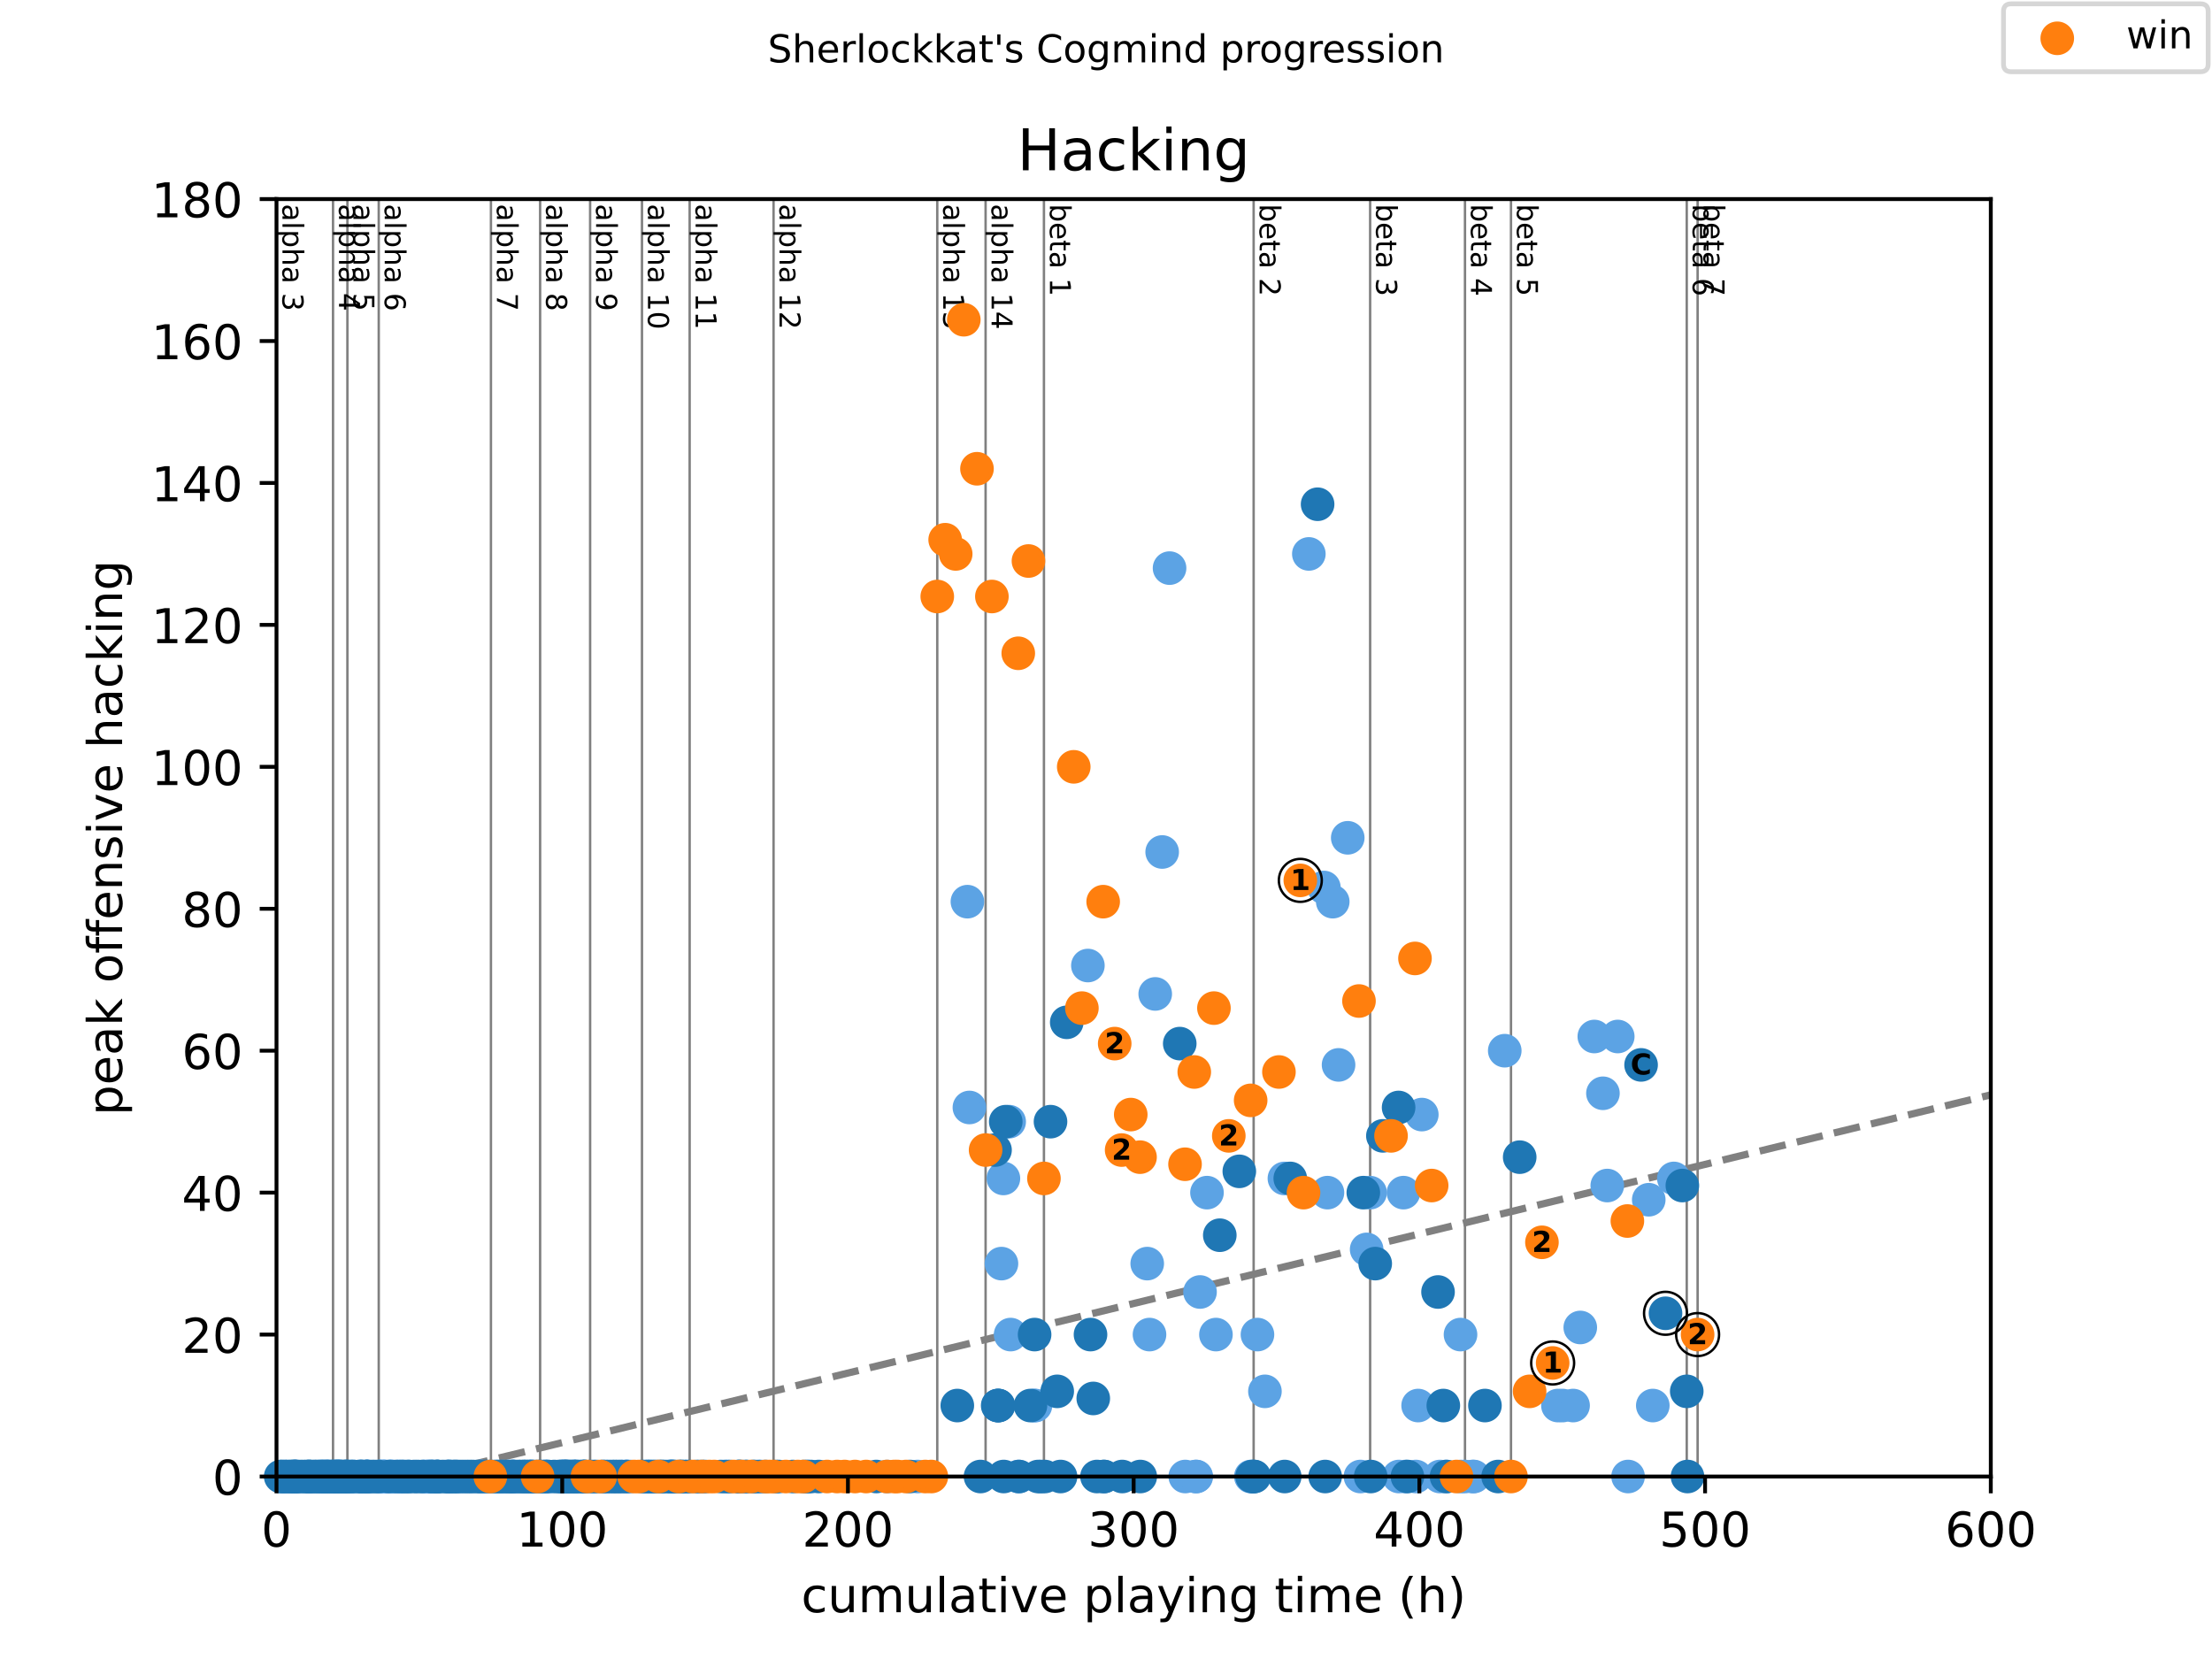 <?xml version="1.0" encoding="utf-8" standalone="no"?>
<!DOCTYPE svg PUBLIC "-//W3C//DTD SVG 1.1//EN"
  "http://www.w3.org/Graphics/SVG/1.1/DTD/svg11.dtd">
<!-- Created with matplotlib (https://matplotlib.org/) -->
<svg height="345.6pt" version="1.1" viewBox="0 0 460.8 345.6" width="460.8pt" xmlns="http://www.w3.org/2000/svg" xmlns:xlink="http://www.w3.org/1999/xlink">
 <defs>
  <style type="text/css">
*{stroke-linecap:butt;stroke-linejoin:round;}
  </style>
 </defs>
 <g id="figure_1">
  <g id="patch_1">
   <path d="M 0 345.6 
L 460.8 345.6 
L 460.8 0 
L 0 0 
z
" style="fill:#ffffff;"/>
  </g>
  <g id="axes_1">
   <g id="patch_2">
    <path d="M 57.6 307.584 
L 414.72 307.584 
L 414.72 41.472 
L 57.6 41.472 
z
" style="fill:#ffffff;"/>
   </g>
   <g id="line2d_1">
    <path clip-path="url(#pf39f93d8fa)" d="M 57.6 315.011 
L 414.72 228.07 
" style="fill:none;stroke:#808080;stroke-dasharray:5.55,2.4;stroke-dashoffset:0;stroke-width:1.5;"/>
   </g>
   <g id="line2d_2">
    <path clip-path="url(#pf39f93d8fa)" d="M 69.375 307.584 
L 69.375 41.472 
" style="fill:none;stroke:#808080;stroke-linecap:square;stroke-width:0.5;"/>
   </g>
   <g id="line2d_3">
    <path clip-path="url(#pf39f93d8fa)" d="M 72.371 307.584 
L 72.371 41.472 
" style="fill:none;stroke:#808080;stroke-linecap:square;stroke-width:0.5;"/>
   </g>
   <g id="line2d_4">
    <path clip-path="url(#pf39f93d8fa)" d="M 78.898 307.584 
L 78.898 41.472 
" style="fill:none;stroke:#808080;stroke-linecap:square;stroke-width:0.5;"/>
   </g>
   <g id="line2d_5">
    <path clip-path="url(#pf39f93d8fa)" d="M 102.27 307.584 
L 102.27 41.472 
" style="fill:none;stroke:#808080;stroke-linecap:square;stroke-width:0.5;"/>
   </g>
   <g id="line2d_6">
    <path clip-path="url(#pf39f93d8fa)" d="M 112.517 307.584 
L 112.517 41.472 
" style="fill:none;stroke:#808080;stroke-linecap:square;stroke-width:0.5;"/>
   </g>
   <g id="line2d_7">
    <path clip-path="url(#pf39f93d8fa)" d="M 122.933 307.584 
L 122.933 41.472 
" style="fill:none;stroke:#808080;stroke-linecap:square;stroke-width:0.5;"/>
   </g>
   <g id="line2d_8">
    <path clip-path="url(#pf39f93d8fa)" d="M 133.736 307.584 
L 133.736 41.472 
" style="fill:none;stroke:#808080;stroke-linecap:square;stroke-width:0.5;"/>
   </g>
   <g id="line2d_9">
    <path clip-path="url(#pf39f93d8fa)" d="M 143.666 307.584 
L 143.666 41.472 
" style="fill:none;stroke:#808080;stroke-linecap:square;stroke-width:0.5;"/>
   </g>
   <g id="line2d_10">
    <path clip-path="url(#pf39f93d8fa)" d="M 161.145 307.584 
L 161.145 41.472 
" style="fill:none;stroke:#808080;stroke-linecap:square;stroke-width:0.5;"/>
   </g>
   <g id="line2d_11">
    <path clip-path="url(#pf39f93d8fa)" d="M 195.25 307.584 
L 195.25 41.472 
" style="fill:none;stroke:#808080;stroke-linecap:square;stroke-width:0.5;"/>
   </g>
   <g id="line2d_12">
    <path clip-path="url(#pf39f93d8fa)" d="M 205.319 307.584 
L 205.319 41.472 
" style="fill:none;stroke:#808080;stroke-linecap:square;stroke-width:0.5;"/>
   </g>
   <g id="line2d_13">
    <path clip-path="url(#pf39f93d8fa)" d="M 217.471 307.584 
L 217.471 41.472 
" style="fill:none;stroke:#808080;stroke-linecap:square;stroke-width:0.5;"/>
   </g>
   <g id="line2d_14">
    <path clip-path="url(#pf39f93d8fa)" d="M 261.158 307.584 
L 261.158 41.472 
" style="fill:none;stroke:#808080;stroke-linecap:square;stroke-width:0.5;"/>
   </g>
   <g id="line2d_15">
    <path clip-path="url(#pf39f93d8fa)" d="M 285.423 307.584 
L 285.423 41.472 
" style="fill:none;stroke:#808080;stroke-linecap:square;stroke-width:0.5;"/>
   </g>
   <g id="line2d_16">
    <path clip-path="url(#pf39f93d8fa)" d="M 305.183 307.584 
L 305.183 41.472 
" style="fill:none;stroke:#808080;stroke-linecap:square;stroke-width:0.5;"/>
   </g>
   <g id="line2d_17">
    <path clip-path="url(#pf39f93d8fa)" d="M 314.766 307.584 
L 314.766 41.472 
" style="fill:none;stroke:#808080;stroke-linecap:square;stroke-width:0.5;"/>
   </g>
   <g id="line2d_18">
    <path clip-path="url(#pf39f93d8fa)" d="M 351.381 307.584 
L 351.381 41.472 
" style="fill:none;stroke:#808080;stroke-linecap:square;stroke-width:0.5;"/>
   </g>
   <g id="line2d_19">
    <path clip-path="url(#pf39f93d8fa)" d="M 353.643 307.584 
L 353.643 41.472 
" style="fill:none;stroke:#808080;stroke-linecap:square;stroke-width:0.5;"/>
   </g>
   <g id="text_1">
    <!-- alpha 3 -->
    <defs>
     <path d="M 34.281 27.484 
Q 23.391 27.484 19.188 25 
Q 14.984 22.516 14.984 16.5 
Q 14.984 11.719 18.141 8.906 
Q 21.297 6.109 26.703 6.109 
Q 34.188 6.109 38.703 11.406 
Q 43.219 16.703 43.219 25.484 
L 43.219 27.484 
z
M 52.203 31.203 
L 52.203 0 
L 43.219 0 
L 43.219 8.297 
Q 40.141 3.328 35.547 0.953 
Q 30.953 -1.422 24.312 -1.422 
Q 15.922 -1.422 10.953 3.297 
Q 6 8.016 6 15.922 
Q 6 25.141 12.172 29.828 
Q 18.359 34.516 30.609 34.516 
L 43.219 34.516 
L 43.219 35.406 
Q 43.219 41.609 39.141 45 
Q 35.062 48.391 27.688 48.391 
Q 23 48.391 18.547 47.266 
Q 14.109 46.141 10.016 43.891 
L 10.016 52.203 
Q 14.938 54.109 19.578 55.047 
Q 24.219 56 28.609 56 
Q 40.484 56 46.344 49.844 
Q 52.203 43.703 52.203 31.203 
z
" id="DejaVuSans-97"/>
     <path d="M 9.422 75.984 
L 18.406 75.984 
L 18.406 0 
L 9.422 0 
z
" id="DejaVuSans-108"/>
     <path d="M 18.109 8.203 
L 18.109 -20.797 
L 9.078 -20.797 
L 9.078 54.688 
L 18.109 54.688 
L 18.109 46.391 
Q 20.953 51.266 25.266 53.625 
Q 29.594 56 35.594 56 
Q 45.562 56 51.781 48.094 
Q 58.016 40.188 58.016 27.297 
Q 58.016 14.406 51.781 6.484 
Q 45.562 -1.422 35.594 -1.422 
Q 29.594 -1.422 25.266 0.953 
Q 20.953 3.328 18.109 8.203 
z
M 48.688 27.297 
Q 48.688 37.203 44.609 42.844 
Q 40.531 48.484 33.406 48.484 
Q 26.266 48.484 22.188 42.844 
Q 18.109 37.203 18.109 27.297 
Q 18.109 17.391 22.188 11.75 
Q 26.266 6.109 33.406 6.109 
Q 40.531 6.109 44.609 11.75 
Q 48.688 17.391 48.688 27.297 
z
" id="DejaVuSans-112"/>
     <path d="M 54.891 33.016 
L 54.891 0 
L 45.906 0 
L 45.906 32.719 
Q 45.906 40.484 42.875 44.328 
Q 39.844 48.188 33.797 48.188 
Q 26.516 48.188 22.312 43.547 
Q 18.109 38.922 18.109 30.906 
L 18.109 0 
L 9.078 0 
L 9.078 75.984 
L 18.109 75.984 
L 18.109 46.188 
Q 21.344 51.125 25.703 53.562 
Q 30.078 56 35.797 56 
Q 45.219 56 50.047 50.172 
Q 54.891 44.344 54.891 33.016 
z
" id="DejaVuSans-104"/>
     <path id="DejaVuSans-32"/>
     <path d="M 40.578 39.312 
Q 47.656 37.797 51.625 33 
Q 55.609 28.219 55.609 21.188 
Q 55.609 10.406 48.188 4.484 
Q 40.766 -1.422 27.094 -1.422 
Q 22.516 -1.422 17.656 -0.516 
Q 12.797 0.391 7.625 2.203 
L 7.625 11.719 
Q 11.719 9.328 16.594 8.109 
Q 21.484 6.891 26.812 6.891 
Q 36.078 6.891 40.938 10.547 
Q 45.797 14.203 45.797 21.188 
Q 45.797 27.641 41.281 31.266 
Q 36.766 34.906 28.719 34.906 
L 20.219 34.906 
L 20.219 43.016 
L 29.109 43.016 
Q 36.375 43.016 40.234 45.922 
Q 44.094 48.828 44.094 54.297 
Q 44.094 59.906 40.109 62.906 
Q 36.141 65.922 28.719 65.922 
Q 24.656 65.922 20.016 65.031 
Q 15.375 64.156 9.812 62.312 
L 9.812 71.094 
Q 15.438 72.656 20.344 73.438 
Q 25.25 74.219 29.594 74.219 
Q 40.828 74.219 47.359 69.109 
Q 53.906 64.016 53.906 55.328 
Q 53.906 49.266 50.438 45.094 
Q 46.969 40.922 40.578 39.312 
z
" id="DejaVuSans-51"/>
    </defs>
    <g transform="translate(58.848 42.472)rotate(-270)scale(0.06 -0.06)">
     <use xlink:href="#DejaVuSans-97"/>
     <use x="61.279" xlink:href="#DejaVuSans-108"/>
     <use x="89.062" xlink:href="#DejaVuSans-112"/>
     <use x="152.539" xlink:href="#DejaVuSans-104"/>
     <use x="215.918" xlink:href="#DejaVuSans-97"/>
     <use x="277.197" xlink:href="#DejaVuSans-32"/>
     <use x="308.984" xlink:href="#DejaVuSans-51"/>
    </g>
   </g>
   <g id="text_2">
    <!-- alpha 4 -->
    <defs>
     <path d="M 37.797 64.312 
L 12.891 25.391 
L 37.797 25.391 
z
M 35.203 72.906 
L 47.609 72.906 
L 47.609 25.391 
L 58.016 25.391 
L 58.016 17.188 
L 47.609 17.188 
L 47.609 0 
L 37.797 0 
L 37.797 17.188 
L 4.891 17.188 
L 4.891 26.703 
z
" id="DejaVuSans-52"/>
    </defs>
    <g transform="translate(70.623 42.472)rotate(-270)scale(0.06 -0.06)">
     <use xlink:href="#DejaVuSans-97"/>
     <use x="61.279" xlink:href="#DejaVuSans-108"/>
     <use x="89.062" xlink:href="#DejaVuSans-112"/>
     <use x="152.539" xlink:href="#DejaVuSans-104"/>
     <use x="215.918" xlink:href="#DejaVuSans-97"/>
     <use x="277.197" xlink:href="#DejaVuSans-32"/>
     <use x="308.984" xlink:href="#DejaVuSans-52"/>
    </g>
   </g>
   <g id="text_3">
    <!-- alpha 5 -->
    <defs>
     <path d="M 10.797 72.906 
L 49.516 72.906 
L 49.516 64.594 
L 19.828 64.594 
L 19.828 46.734 
Q 21.969 47.469 24.109 47.828 
Q 26.266 48.188 28.422 48.188 
Q 40.625 48.188 47.75 41.5 
Q 54.891 34.812 54.891 23.391 
Q 54.891 11.625 47.562 5.094 
Q 40.234 -1.422 26.906 -1.422 
Q 22.312 -1.422 17.547 -0.641 
Q 12.797 0.141 7.719 1.703 
L 7.719 11.625 
Q 12.109 9.234 16.797 8.062 
Q 21.484 6.891 26.703 6.891 
Q 35.156 6.891 40.078 11.328 
Q 45.016 15.766 45.016 23.391 
Q 45.016 31 40.078 35.438 
Q 35.156 39.891 26.703 39.891 
Q 22.75 39.891 18.812 39.016 
Q 14.891 38.141 10.797 36.281 
z
" id="DejaVuSans-53"/>
    </defs>
    <g transform="translate(73.619 42.472)rotate(-270)scale(0.06 -0.06)">
     <use xlink:href="#DejaVuSans-97"/>
     <use x="61.279" xlink:href="#DejaVuSans-108"/>
     <use x="89.062" xlink:href="#DejaVuSans-112"/>
     <use x="152.539" xlink:href="#DejaVuSans-104"/>
     <use x="215.918" xlink:href="#DejaVuSans-97"/>
     <use x="277.197" xlink:href="#DejaVuSans-32"/>
     <use x="308.984" xlink:href="#DejaVuSans-53"/>
    </g>
   </g>
   <g id="text_4">
    <!-- alpha 6 -->
    <defs>
     <path d="M 33.016 40.375 
Q 26.375 40.375 22.484 35.828 
Q 18.609 31.297 18.609 23.391 
Q 18.609 15.531 22.484 10.953 
Q 26.375 6.391 33.016 6.391 
Q 39.656 6.391 43.531 10.953 
Q 47.406 15.531 47.406 23.391 
Q 47.406 31.297 43.531 35.828 
Q 39.656 40.375 33.016 40.375 
z
M 52.594 71.297 
L 52.594 62.312 
Q 48.875 64.062 45.094 64.984 
Q 41.312 65.922 37.594 65.922 
Q 27.828 65.922 22.672 59.328 
Q 17.531 52.734 16.797 39.406 
Q 19.672 43.656 24.016 45.922 
Q 28.375 48.188 33.594 48.188 
Q 44.578 48.188 50.953 41.516 
Q 57.328 34.859 57.328 23.391 
Q 57.328 12.156 50.688 5.359 
Q 44.047 -1.422 33.016 -1.422 
Q 20.359 -1.422 13.672 8.266 
Q 6.984 17.969 6.984 36.375 
Q 6.984 53.656 15.188 63.938 
Q 23.391 74.219 37.203 74.219 
Q 40.922 74.219 44.703 73.484 
Q 48.484 72.75 52.594 71.297 
z
" id="DejaVuSans-54"/>
    </defs>
    <g transform="translate(80.146 42.472)rotate(-270)scale(0.06 -0.06)">
     <use xlink:href="#DejaVuSans-97"/>
     <use x="61.279" xlink:href="#DejaVuSans-108"/>
     <use x="89.062" xlink:href="#DejaVuSans-112"/>
     <use x="152.539" xlink:href="#DejaVuSans-104"/>
     <use x="215.918" xlink:href="#DejaVuSans-97"/>
     <use x="277.197" xlink:href="#DejaVuSans-32"/>
     <use x="308.984" xlink:href="#DejaVuSans-54"/>
    </g>
   </g>
   <g id="text_5">
    <!-- alpha 7 -->
    <defs>
     <path d="M 8.203 72.906 
L 55.078 72.906 
L 55.078 68.703 
L 28.609 0 
L 18.312 0 
L 43.219 64.594 
L 8.203 64.594 
z
" id="DejaVuSans-55"/>
    </defs>
    <g transform="translate(103.518 42.472)rotate(-270)scale(0.06 -0.06)">
     <use xlink:href="#DejaVuSans-97"/>
     <use x="61.279" xlink:href="#DejaVuSans-108"/>
     <use x="89.062" xlink:href="#DejaVuSans-112"/>
     <use x="152.539" xlink:href="#DejaVuSans-104"/>
     <use x="215.918" xlink:href="#DejaVuSans-97"/>
     <use x="277.197" xlink:href="#DejaVuSans-32"/>
     <use x="308.984" xlink:href="#DejaVuSans-55"/>
    </g>
   </g>
   <g id="text_6">
    <!-- alpha 8 -->
    <defs>
     <path d="M 31.781 34.625 
Q 24.75 34.625 20.719 30.859 
Q 16.703 27.094 16.703 20.516 
Q 16.703 13.922 20.719 10.156 
Q 24.75 6.391 31.781 6.391 
Q 38.812 6.391 42.859 10.172 
Q 46.922 13.969 46.922 20.516 
Q 46.922 27.094 42.891 30.859 
Q 38.875 34.625 31.781 34.625 
z
M 21.922 38.812 
Q 15.578 40.375 12.031 44.719 
Q 8.5 49.078 8.5 55.328 
Q 8.5 64.062 14.719 69.141 
Q 20.953 74.219 31.781 74.219 
Q 42.672 74.219 48.875 69.141 
Q 55.078 64.062 55.078 55.328 
Q 55.078 49.078 51.531 44.719 
Q 48 40.375 41.703 38.812 
Q 48.828 37.156 52.797 32.312 
Q 56.781 27.484 56.781 20.516 
Q 56.781 9.906 50.312 4.234 
Q 43.844 -1.422 31.781 -1.422 
Q 19.734 -1.422 13.25 4.234 
Q 6.781 9.906 6.781 20.516 
Q 6.781 27.484 10.781 32.312 
Q 14.797 37.156 21.922 38.812 
z
M 18.312 54.391 
Q 18.312 48.734 21.844 45.562 
Q 25.391 42.391 31.781 42.391 
Q 38.141 42.391 41.719 45.562 
Q 45.312 48.734 45.312 54.391 
Q 45.312 60.062 41.719 63.234 
Q 38.141 66.406 31.781 66.406 
Q 25.391 66.406 21.844 63.234 
Q 18.312 60.062 18.312 54.391 
z
" id="DejaVuSans-56"/>
    </defs>
    <g transform="translate(113.765 42.472)rotate(-270)scale(0.06 -0.06)">
     <use xlink:href="#DejaVuSans-97"/>
     <use x="61.279" xlink:href="#DejaVuSans-108"/>
     <use x="89.062" xlink:href="#DejaVuSans-112"/>
     <use x="152.539" xlink:href="#DejaVuSans-104"/>
     <use x="215.918" xlink:href="#DejaVuSans-97"/>
     <use x="277.197" xlink:href="#DejaVuSans-32"/>
     <use x="308.984" xlink:href="#DejaVuSans-56"/>
    </g>
   </g>
   <g id="text_7">
    <!-- alpha 9 -->
    <defs>
     <path d="M 10.984 1.516 
L 10.984 10.5 
Q 14.703 8.734 18.5 7.812 
Q 22.312 6.891 25.984 6.891 
Q 35.75 6.891 40.891 13.453 
Q 46.047 20.016 46.781 33.406 
Q 43.953 29.203 39.594 26.953 
Q 35.25 24.703 29.984 24.703 
Q 19.047 24.703 12.672 31.312 
Q 6.297 37.938 6.297 49.422 
Q 6.297 60.641 12.938 67.422 
Q 19.578 74.219 30.609 74.219 
Q 43.266 74.219 49.922 64.516 
Q 56.594 54.828 56.594 36.375 
Q 56.594 19.141 48.406 8.859 
Q 40.234 -1.422 26.422 -1.422 
Q 22.703 -1.422 18.891 -0.688 
Q 15.094 0.047 10.984 1.516 
z
M 30.609 32.422 
Q 37.25 32.422 41.125 36.953 
Q 45.016 41.5 45.016 49.422 
Q 45.016 57.281 41.125 61.844 
Q 37.25 66.406 30.609 66.406 
Q 23.969 66.406 20.094 61.844 
Q 16.219 57.281 16.219 49.422 
Q 16.219 41.5 20.094 36.953 
Q 23.969 32.422 30.609 32.422 
z
" id="DejaVuSans-57"/>
    </defs>
    <g transform="translate(124.181 42.472)rotate(-270)scale(0.06 -0.06)">
     <use xlink:href="#DejaVuSans-97"/>
     <use x="61.279" xlink:href="#DejaVuSans-108"/>
     <use x="89.062" xlink:href="#DejaVuSans-112"/>
     <use x="152.539" xlink:href="#DejaVuSans-104"/>
     <use x="215.918" xlink:href="#DejaVuSans-97"/>
     <use x="277.197" xlink:href="#DejaVuSans-32"/>
     <use x="308.984" xlink:href="#DejaVuSans-57"/>
    </g>
   </g>
   <g id="text_8">
    <!-- alpha 10 -->
    <defs>
     <path d="M 12.406 8.297 
L 28.516 8.297 
L 28.516 63.922 
L 10.984 60.406 
L 10.984 69.391 
L 28.422 72.906 
L 38.281 72.906 
L 38.281 8.297 
L 54.391 8.297 
L 54.391 0 
L 12.406 0 
z
" id="DejaVuSans-49"/>
     <path d="M 31.781 66.406 
Q 24.172 66.406 20.328 58.906 
Q 16.5 51.422 16.5 36.375 
Q 16.5 21.391 20.328 13.891 
Q 24.172 6.391 31.781 6.391 
Q 39.453 6.391 43.281 13.891 
Q 47.125 21.391 47.125 36.375 
Q 47.125 51.422 43.281 58.906 
Q 39.453 66.406 31.781 66.406 
z
M 31.781 74.219 
Q 44.047 74.219 50.516 64.516 
Q 56.984 54.828 56.984 36.375 
Q 56.984 17.969 50.516 8.266 
Q 44.047 -1.422 31.781 -1.422 
Q 19.531 -1.422 13.062 8.266 
Q 6.594 17.969 6.594 36.375 
Q 6.594 54.828 13.062 64.516 
Q 19.531 74.219 31.781 74.219 
z
" id="DejaVuSans-48"/>
    </defs>
    <g transform="translate(134.984 42.472)rotate(-270)scale(0.06 -0.06)">
     <use xlink:href="#DejaVuSans-97"/>
     <use x="61.279" xlink:href="#DejaVuSans-108"/>
     <use x="89.062" xlink:href="#DejaVuSans-112"/>
     <use x="152.539" xlink:href="#DejaVuSans-104"/>
     <use x="215.918" xlink:href="#DejaVuSans-97"/>
     <use x="277.197" xlink:href="#DejaVuSans-32"/>
     <use x="308.984" xlink:href="#DejaVuSans-49"/>
     <use x="372.607" xlink:href="#DejaVuSans-48"/>
    </g>
   </g>
   <g id="text_9">
    <!-- alpha 11 -->
    <g transform="translate(144.914 42.472)rotate(-270)scale(0.06 -0.06)">
     <use xlink:href="#DejaVuSans-97"/>
     <use x="61.279" xlink:href="#DejaVuSans-108"/>
     <use x="89.062" xlink:href="#DejaVuSans-112"/>
     <use x="152.539" xlink:href="#DejaVuSans-104"/>
     <use x="215.918" xlink:href="#DejaVuSans-97"/>
     <use x="277.197" xlink:href="#DejaVuSans-32"/>
     <use x="308.984" xlink:href="#DejaVuSans-49"/>
     <use x="372.607" xlink:href="#DejaVuSans-49"/>
    </g>
   </g>
   <g id="text_10">
    <!-- alpha 12 -->
    <defs>
     <path d="M 19.188 8.297 
L 53.609 8.297 
L 53.609 0 
L 7.328 0 
L 7.328 8.297 
Q 12.938 14.109 22.625 23.891 
Q 32.328 33.688 34.812 36.531 
Q 39.547 41.844 41.422 45.531 
Q 43.312 49.219 43.312 52.781 
Q 43.312 58.594 39.234 62.25 
Q 35.156 65.922 28.609 65.922 
Q 23.969 65.922 18.812 64.312 
Q 13.672 62.703 7.812 59.422 
L 7.812 69.391 
Q 13.766 71.781 18.938 73 
Q 24.125 74.219 28.422 74.219 
Q 39.75 74.219 46.484 68.547 
Q 53.219 62.891 53.219 53.422 
Q 53.219 48.922 51.531 44.891 
Q 49.859 40.875 45.406 35.406 
Q 44.188 33.984 37.641 27.219 
Q 31.109 20.453 19.188 8.297 
z
" id="DejaVuSans-50"/>
    </defs>
    <g transform="translate(162.393 42.472)rotate(-270)scale(0.06 -0.06)">
     <use xlink:href="#DejaVuSans-97"/>
     <use x="61.279" xlink:href="#DejaVuSans-108"/>
     <use x="89.062" xlink:href="#DejaVuSans-112"/>
     <use x="152.539" xlink:href="#DejaVuSans-104"/>
     <use x="215.918" xlink:href="#DejaVuSans-97"/>
     <use x="277.197" xlink:href="#DejaVuSans-32"/>
     <use x="308.984" xlink:href="#DejaVuSans-49"/>
     <use x="372.607" xlink:href="#DejaVuSans-50"/>
    </g>
   </g>
   <g id="text_11">
    <!-- alpha 13 -->
    <g transform="translate(196.498 42.472)rotate(-270)scale(0.06 -0.06)">
     <use xlink:href="#DejaVuSans-97"/>
     <use x="61.279" xlink:href="#DejaVuSans-108"/>
     <use x="89.062" xlink:href="#DejaVuSans-112"/>
     <use x="152.539" xlink:href="#DejaVuSans-104"/>
     <use x="215.918" xlink:href="#DejaVuSans-97"/>
     <use x="277.197" xlink:href="#DejaVuSans-32"/>
     <use x="308.984" xlink:href="#DejaVuSans-49"/>
     <use x="372.607" xlink:href="#DejaVuSans-51"/>
    </g>
   </g>
   <g id="text_12">
    <!-- alpha 14 -->
    <g transform="translate(206.567 42.472)rotate(-270)scale(0.06 -0.06)">
     <use xlink:href="#DejaVuSans-97"/>
     <use x="61.279" xlink:href="#DejaVuSans-108"/>
     <use x="89.062" xlink:href="#DejaVuSans-112"/>
     <use x="152.539" xlink:href="#DejaVuSans-104"/>
     <use x="215.918" xlink:href="#DejaVuSans-97"/>
     <use x="277.197" xlink:href="#DejaVuSans-32"/>
     <use x="308.984" xlink:href="#DejaVuSans-49"/>
     <use x="372.607" xlink:href="#DejaVuSans-52"/>
    </g>
   </g>
   <g id="text_13">
    <!-- beta 1 -->
    <defs>
     <path d="M 48.688 27.297 
Q 48.688 37.203 44.609 42.844 
Q 40.531 48.484 33.406 48.484 
Q 26.266 48.484 22.188 42.844 
Q 18.109 37.203 18.109 27.297 
Q 18.109 17.391 22.188 11.75 
Q 26.266 6.109 33.406 6.109 
Q 40.531 6.109 44.609 11.75 
Q 48.688 17.391 48.688 27.297 
z
M 18.109 46.391 
Q 20.953 51.266 25.266 53.625 
Q 29.594 56 35.594 56 
Q 45.562 56 51.781 48.094 
Q 58.016 40.188 58.016 27.297 
Q 58.016 14.406 51.781 6.484 
Q 45.562 -1.422 35.594 -1.422 
Q 29.594 -1.422 25.266 0.953 
Q 20.953 3.328 18.109 8.203 
L 18.109 0 
L 9.078 0 
L 9.078 75.984 
L 18.109 75.984 
z
" id="DejaVuSans-98"/>
     <path d="M 56.203 29.594 
L 56.203 25.203 
L 14.891 25.203 
Q 15.484 15.922 20.484 11.062 
Q 25.484 6.203 34.422 6.203 
Q 39.594 6.203 44.453 7.469 
Q 49.312 8.734 54.109 11.281 
L 54.109 2.781 
Q 49.266 0.734 44.188 -0.344 
Q 39.109 -1.422 33.891 -1.422 
Q 20.797 -1.422 13.156 6.188 
Q 5.516 13.812 5.516 26.812 
Q 5.516 40.234 12.766 48.109 
Q 20.016 56 32.328 56 
Q 43.359 56 49.781 48.891 
Q 56.203 41.797 56.203 29.594 
z
M 47.219 32.234 
Q 47.125 39.594 43.094 43.984 
Q 39.062 48.391 32.422 48.391 
Q 24.906 48.391 20.391 44.141 
Q 15.875 39.891 15.188 32.172 
z
" id="DejaVuSans-101"/>
     <path d="M 18.312 70.219 
L 18.312 54.688 
L 36.812 54.688 
L 36.812 47.703 
L 18.312 47.703 
L 18.312 18.016 
Q 18.312 11.328 20.141 9.422 
Q 21.969 7.516 27.594 7.516 
L 36.812 7.516 
L 36.812 0 
L 27.594 0 
Q 17.188 0 13.234 3.875 
Q 9.281 7.766 9.281 18.016 
L 9.281 47.703 
L 2.688 47.703 
L 2.688 54.688 
L 9.281 54.688 
L 9.281 70.219 
z
" id="DejaVuSans-116"/>
    </defs>
    <g transform="translate(218.719 42.472)rotate(-270)scale(0.06 -0.06)">
     <use xlink:href="#DejaVuSans-98"/>
     <use x="63.477" xlink:href="#DejaVuSans-101"/>
     <use x="125" xlink:href="#DejaVuSans-116"/>
     <use x="164.209" xlink:href="#DejaVuSans-97"/>
     <use x="225.488" xlink:href="#DejaVuSans-32"/>
     <use x="257.275" xlink:href="#DejaVuSans-49"/>
    </g>
   </g>
   <g id="text_14">
    <!-- beta 2 -->
    <g transform="translate(262.406 42.472)rotate(-270)scale(0.06 -0.06)">
     <use xlink:href="#DejaVuSans-98"/>
     <use x="63.477" xlink:href="#DejaVuSans-101"/>
     <use x="125" xlink:href="#DejaVuSans-116"/>
     <use x="164.209" xlink:href="#DejaVuSans-97"/>
     <use x="225.488" xlink:href="#DejaVuSans-32"/>
     <use x="257.275" xlink:href="#DejaVuSans-50"/>
    </g>
   </g>
   <g id="text_15">
    <!-- beta 3 -->
    <g transform="translate(286.671 42.472)rotate(-270)scale(0.06 -0.06)">
     <use xlink:href="#DejaVuSans-98"/>
     <use x="63.477" xlink:href="#DejaVuSans-101"/>
     <use x="125" xlink:href="#DejaVuSans-116"/>
     <use x="164.209" xlink:href="#DejaVuSans-97"/>
     <use x="225.488" xlink:href="#DejaVuSans-32"/>
     <use x="257.275" xlink:href="#DejaVuSans-51"/>
    </g>
   </g>
   <g id="text_16">
    <!-- beta 4 -->
    <g transform="translate(306.431 42.472)rotate(-270)scale(0.06 -0.06)">
     <use xlink:href="#DejaVuSans-98"/>
     <use x="63.477" xlink:href="#DejaVuSans-101"/>
     <use x="125" xlink:href="#DejaVuSans-116"/>
     <use x="164.209" xlink:href="#DejaVuSans-97"/>
     <use x="225.488" xlink:href="#DejaVuSans-32"/>
     <use x="257.275" xlink:href="#DejaVuSans-52"/>
    </g>
   </g>
   <g id="text_17">
    <!-- beta 5 -->
    <g transform="translate(316.014 42.472)rotate(-270)scale(0.06 -0.06)">
     <use xlink:href="#DejaVuSans-98"/>
     <use x="63.477" xlink:href="#DejaVuSans-101"/>
     <use x="125" xlink:href="#DejaVuSans-116"/>
     <use x="164.209" xlink:href="#DejaVuSans-97"/>
     <use x="225.488" xlink:href="#DejaVuSans-32"/>
     <use x="257.275" xlink:href="#DejaVuSans-53"/>
    </g>
   </g>
   <g id="text_18">
    <!-- beta 6 -->
    <g transform="translate(352.629 42.472)rotate(-270)scale(0.06 -0.06)">
     <use xlink:href="#DejaVuSans-98"/>
     <use x="63.477" xlink:href="#DejaVuSans-101"/>
     <use x="125" xlink:href="#DejaVuSans-116"/>
     <use x="164.209" xlink:href="#DejaVuSans-97"/>
     <use x="225.488" xlink:href="#DejaVuSans-32"/>
     <use x="257.275" xlink:href="#DejaVuSans-54"/>
    </g>
   </g>
   <g id="text_19">
    <!-- beta 7 -->
    <g transform="translate(354.89 42.472)rotate(-270)scale(0.06 -0.06)">
     <use xlink:href="#DejaVuSans-98"/>
     <use x="63.477" xlink:href="#DejaVuSans-101"/>
     <use x="125" xlink:href="#DejaVuSans-116"/>
     <use x="164.209" xlink:href="#DejaVuSans-97"/>
     <use x="225.488" xlink:href="#DejaVuSans-32"/>
     <use x="257.275" xlink:href="#DejaVuSans-55"/>
    </g>
   </g>
   <g id="PathCollection_1">
    <defs>
     <path d="M 0 3 
C 0.796 3 1.559 2.684 2.121 2.121 
C 2.684 1.559 3 0.796 3 0 
C 3 -0.796 2.684 -1.559 2.121 -2.121 
C 1.559 -2.684 0.796 -3 0 -3 
C -0.796 -3 -1.559 -2.684 -2.121 -2.121 
C -2.684 -1.559 -3 -0.796 -3 0 
C -3 0.796 -2.684 1.559 -2.121 2.121 
C -1.559 2.684 -0.796 3 0 3 
z
" id="m6b04d01a96" style="stroke:#5ca3e4;"/>
    </defs>
    <g>
     <use style="fill:#5ca3e4;stroke:#5ca3e4;" x="59.435" xlink:href="#m6b04d01a96" y="307.584"/>
     <use style="fill:#5ca3e4;stroke:#5ca3e4;" x="61.667" xlink:href="#m6b04d01a96" y="307.584"/>
     <use style="fill:#5ca3e4;stroke:#5ca3e4;" x="66.597" xlink:href="#m6b04d01a96" y="307.584"/>
     <use style="fill:#5ca3e4;stroke:#5ca3e4;" x="66.875" xlink:href="#m6b04d01a96" y="307.584"/>
     <use style="fill:#5ca3e4;stroke:#5ca3e4;" x="67.48" xlink:href="#m6b04d01a96" y="307.584"/>
     <use style="fill:#5ca3e4;stroke:#5ca3e4;" x="68.066" xlink:href="#m6b04d01a96" y="307.584"/>
     <use style="fill:#5ca3e4;stroke:#5ca3e4;" x="68.175" xlink:href="#m6b04d01a96" y="307.584"/>
     <use style="fill:#5ca3e4;stroke:#5ca3e4;" x="69.772" xlink:href="#m6b04d01a96" y="307.584"/>
     <use style="fill:#5ca3e4;stroke:#5ca3e4;" x="70.476" xlink:href="#m6b04d01a96" y="307.584"/>
     <use style="fill:#5ca3e4;stroke:#5ca3e4;" x="70.575" xlink:href="#m6b04d01a96" y="307.584"/>
     <use style="fill:#5ca3e4;stroke:#5ca3e4;" x="70.675" xlink:href="#m6b04d01a96" y="307.584"/>
     <use style="fill:#5ca3e4;stroke:#5ca3e4;" x="73.075" xlink:href="#m6b04d01a96" y="307.584"/>
     <use style="fill:#5ca3e4;stroke:#5ca3e4;" x="73.7" xlink:href="#m6b04d01a96" y="307.584"/>
     <use style="fill:#5ca3e4;stroke:#5ca3e4;" x="74.97" xlink:href="#m6b04d01a96" y="307.584"/>
     <use style="fill:#5ca3e4;stroke:#5ca3e4;" x="75.585" xlink:href="#m6b04d01a96" y="307.584"/>
     <use style="fill:#5ca3e4;stroke:#5ca3e4;" x="76.428" xlink:href="#m6b04d01a96" y="307.584"/>
     <use style="fill:#5ca3e4;stroke:#5ca3e4;" x="76.527" xlink:href="#m6b04d01a96" y="307.584"/>
     <use style="fill:#5ca3e4;stroke:#5ca3e4;" x="76.617" xlink:href="#m6b04d01a96" y="307.584"/>
     <use style="fill:#5ca3e4;stroke:#5ca3e4;" x="79.107" xlink:href="#m6b04d01a96" y="307.584"/>
     <use style="fill:#5ca3e4;stroke:#5ca3e4;" x="79.156" xlink:href="#m6b04d01a96" y="307.584"/>
     <use style="fill:#5ca3e4;stroke:#5ca3e4;" x="79.305" xlink:href="#m6b04d01a96" y="307.584"/>
     <use style="fill:#5ca3e4;stroke:#5ca3e4;" x="79.751" xlink:href="#m6b04d01a96" y="307.584"/>
     <use style="fill:#5ca3e4;stroke:#5ca3e4;" x="79.95" xlink:href="#m6b04d01a96" y="307.584"/>
     <use style="fill:#5ca3e4;stroke:#5ca3e4;" x="80.099" xlink:href="#m6b04d01a96" y="307.584"/>
     <use style="fill:#5ca3e4;stroke:#5ca3e4;" x="80.158" xlink:href="#m6b04d01a96" y="307.584"/>
     <use style="fill:#5ca3e4;stroke:#5ca3e4;" x="81.21" xlink:href="#m6b04d01a96" y="307.584"/>
     <use style="fill:#5ca3e4;stroke:#5ca3e4;" x="81.468" xlink:href="#m6b04d01a96" y="307.584"/>
     <use style="fill:#5ca3e4;stroke:#5ca3e4;" x="81.577" xlink:href="#m6b04d01a96" y="307.584"/>
     <use style="fill:#5ca3e4;stroke:#5ca3e4;" x="81.706" xlink:href="#m6b04d01a96" y="307.584"/>
     <use style="fill:#5ca3e4;stroke:#5ca3e4;" x="82.906" xlink:href="#m6b04d01a96" y="307.584"/>
     <use style="fill:#5ca3e4;stroke:#5ca3e4;" x="83.114" xlink:href="#m6b04d01a96" y="307.584"/>
     <use style="fill:#5ca3e4;stroke:#5ca3e4;" x="83.838" xlink:href="#m6b04d01a96" y="307.584"/>
     <use style="fill:#5ca3e4;stroke:#5ca3e4;" x="88.253" xlink:href="#m6b04d01a96" y="307.584"/>
     <use style="fill:#5ca3e4;stroke:#5ca3e4;" x="88.57" xlink:href="#m6b04d01a96" y="307.584"/>
     <use style="fill:#5ca3e4;stroke:#5ca3e4;" x="89.165" xlink:href="#m6b04d01a96" y="307.584"/>
     <use style="fill:#5ca3e4;stroke:#5ca3e4;" x="89.205" xlink:href="#m6b04d01a96" y="307.584"/>
     <use style="fill:#5ca3e4;stroke:#5ca3e4;" x="89.334" xlink:href="#m6b04d01a96" y="307.584"/>
     <use style="fill:#5ca3e4;stroke:#5ca3e4;" x="90.088" xlink:href="#m6b04d01a96" y="307.584"/>
     <use style="fill:#5ca3e4;stroke:#5ca3e4;" x="90.217" xlink:href="#m6b04d01a96" y="307.584"/>
     <use style="fill:#5ca3e4;stroke:#5ca3e4;" x="93.57" xlink:href="#m6b04d01a96" y="307.584"/>
     <use style="fill:#5ca3e4;stroke:#5ca3e4;" x="100.206" xlink:href="#m6b04d01a96" y="307.584"/>
     <use style="fill:#5ca3e4;stroke:#5ca3e4;" x="100.286" xlink:href="#m6b04d01a96" y="307.584"/>
     <use style="fill:#5ca3e4;stroke:#5ca3e4;" x="102.776" xlink:href="#m6b04d01a96" y="307.584"/>
     <use style="fill:#5ca3e4;stroke:#5ca3e4;" x="104.869" xlink:href="#m6b04d01a96" y="307.584"/>
     <use style="fill:#5ca3e4;stroke:#5ca3e4;" x="105.871" xlink:href="#m6b04d01a96" y="307.584"/>
     <use style="fill:#5ca3e4;stroke:#5ca3e4;" x="106.942" xlink:href="#m6b04d01a96" y="307.584"/>
     <use style="fill:#5ca3e4;stroke:#5ca3e4;" x="107.041" xlink:href="#m6b04d01a96" y="307.584"/>
     <use style="fill:#5ca3e4;stroke:#5ca3e4;" x="107.319" xlink:href="#m6b04d01a96" y="307.584"/>
     <use style="fill:#5ca3e4;stroke:#5ca3e4;" x="109.214" xlink:href="#m6b04d01a96" y="307.584"/>
     <use style="fill:#5ca3e4;stroke:#5ca3e4;" x="110.186" xlink:href="#m6b04d01a96" y="307.584"/>
     <use style="fill:#5ca3e4;stroke:#5ca3e4;" x="110.87" xlink:href="#m6b04d01a96" y="307.584"/>
     <use style="fill:#5ca3e4;stroke:#5ca3e4;" x="113.648" xlink:href="#m6b04d01a96" y="307.584"/>
     <use style="fill:#5ca3e4;stroke:#5ca3e4;" x="114.233" xlink:href="#m6b04d01a96" y="307.584"/>
     <use style="fill:#5ca3e4;stroke:#5ca3e4;" x="116.922" xlink:href="#m6b04d01a96" y="307.584"/>
     <use style="fill:#5ca3e4;stroke:#5ca3e4;" x="117.338" xlink:href="#m6b04d01a96" y="307.584"/>
     <use style="fill:#5ca3e4;stroke:#5ca3e4;" x="117.368" xlink:href="#m6b04d01a96" y="307.584"/>
     <use style="fill:#5ca3e4;stroke:#5ca3e4;" x="118.052" xlink:href="#m6b04d01a96" y="307.584"/>
     <use style="fill:#5ca3e4;stroke:#5ca3e4;" x="119.62" xlink:href="#m6b04d01a96" y="307.584"/>
     <use style="fill:#5ca3e4;stroke:#5ca3e4;" x="119.66" xlink:href="#m6b04d01a96" y="307.584"/>
     <use style="fill:#5ca3e4;stroke:#5ca3e4;" x="121.862" xlink:href="#m6b04d01a96" y="307.584"/>
     <use style="fill:#5ca3e4;stroke:#5ca3e4;" x="125.631" xlink:href="#m6b04d01a96" y="307.584"/>
     <use style="fill:#5ca3e4;stroke:#5ca3e4;" x="129.699" xlink:href="#m6b04d01a96" y="307.584"/>
     <use style="fill:#5ca3e4;stroke:#5ca3e4;" x="130.562" xlink:href="#m6b04d01a96" y="307.584"/>
     <use style="fill:#5ca3e4;stroke:#5ca3e4;" x="130.661" xlink:href="#m6b04d01a96" y="307.584"/>
     <use style="fill:#5ca3e4;stroke:#5ca3e4;" x="131.306" xlink:href="#m6b04d01a96" y="307.584"/>
     <use style="fill:#5ca3e4;stroke:#5ca3e4;" x="134.986" xlink:href="#m6b04d01a96" y="307.584"/>
     <use style="fill:#5ca3e4;stroke:#5ca3e4;" x="136.712" xlink:href="#m6b04d01a96" y="307.584"/>
     <use style="fill:#5ca3e4;stroke:#5ca3e4;" x="139.658" xlink:href="#m6b04d01a96" y="307.584"/>
     <use style="fill:#5ca3e4;stroke:#5ca3e4;" x="139.708" xlink:href="#m6b04d01a96" y="307.584"/>
     <use style="fill:#5ca3e4;stroke:#5ca3e4;" x="151.592" xlink:href="#m6b04d01a96" y="307.584"/>
     <use style="fill:#5ca3e4;stroke:#5ca3e4;" x="154.588" xlink:href="#m6b04d01a96" y="307.584"/>
     <use style="fill:#5ca3e4;stroke:#5ca3e4;" x="158.536" xlink:href="#m6b04d01a96" y="307.584"/>
     <use style="fill:#5ca3e4;stroke:#5ca3e4;" x="168.208" xlink:href="#m6b04d01a96" y="307.584"/>
     <use style="fill:#5ca3e4;stroke:#5ca3e4;" x="184.824" xlink:href="#m6b04d01a96" y="307.584"/>
     <use style="fill:#5ca3e4;stroke:#5ca3e4;" x="191.143" xlink:href="#m6b04d01a96" y="307.584"/>
     <use style="fill:#5ca3e4;stroke:#5ca3e4;" x="201.529" xlink:href="#m6b04d01a96" y="187.834"/>
     <use style="fill:#5ca3e4;stroke:#5ca3e4;" x="201.946" xlink:href="#m6b04d01a96" y="230.707"/>
     <use style="fill:#5ca3e4;stroke:#5ca3e4;" x="208.622" xlink:href="#m6b04d01a96" y="263.232"/>
     <use style="fill:#5ca3e4;stroke:#5ca3e4;" x="209.029" xlink:href="#m6b04d01a96" y="245.491"/>
     <use style="fill:#5ca3e4;stroke:#5ca3e4;" x="210.229" xlink:href="#m6b04d01a96" y="233.664"/>
     <use style="fill:#5ca3e4;stroke:#5ca3e4;" x="210.527" xlink:href="#m6b04d01a96" y="278.016"/>
     <use style="fill:#5ca3e4;stroke:#5ca3e4;" x="212.193" xlink:href="#m6b04d01a96" y="307.584"/>
     <use style="fill:#5ca3e4;stroke:#5ca3e4;" x="215.378" xlink:href="#m6b04d01a96" y="292.8"/>
     <use style="fill:#5ca3e4;stroke:#5ca3e4;" x="215.705" xlink:href="#m6b04d01a96" y="292.8"/>
     <use style="fill:#5ca3e4;stroke:#5ca3e4;" x="226.627" xlink:href="#m6b04d01a96" y="201.139"/>
     <use style="fill:#5ca3e4;stroke:#5ca3e4;" x="238.987" xlink:href="#m6b04d01a96" y="263.232"/>
     <use style="fill:#5ca3e4;stroke:#5ca3e4;" x="239.463" xlink:href="#m6b04d01a96" y="278.016"/>
     <use style="fill:#5ca3e4;stroke:#5ca3e4;" x="240.654" xlink:href="#m6b04d01a96" y="207.053"/>
     <use style="fill:#5ca3e4;stroke:#5ca3e4;" x="242.102" xlink:href="#m6b04d01a96" y="177.485"/>
     <use style="fill:#5ca3e4;stroke:#5ca3e4;" x="243.64" xlink:href="#m6b04d01a96" y="118.349"/>
     <use style="fill:#5ca3e4;stroke:#5ca3e4;" x="246.913" xlink:href="#m6b04d01a96" y="307.584"/>
     <use style="fill:#5ca3e4;stroke:#5ca3e4;" x="249.125" xlink:href="#m6b04d01a96" y="307.584"/>
     <use style="fill:#5ca3e4;stroke:#5ca3e4;" x="249.205" xlink:href="#m6b04d01a96" y="307.584"/>
     <use style="fill:#5ca3e4;stroke:#5ca3e4;" x="249.988" xlink:href="#m6b04d01a96" y="269.146"/>
     <use style="fill:#5ca3e4;stroke:#5ca3e4;" x="251.437" xlink:href="#m6b04d01a96" y="248.448"/>
     <use style="fill:#5ca3e4;stroke:#5ca3e4;" x="253.302" xlink:href="#m6b04d01a96" y="278.016"/>
     <use style="fill:#5ca3e4;stroke:#5ca3e4;" x="260.573" xlink:href="#m6b04d01a96" y="307.584"/>
     <use style="fill:#5ca3e4;stroke:#5ca3e4;" x="261.952" xlink:href="#m6b04d01a96" y="278.016"/>
     <use style="fill:#5ca3e4;stroke:#5ca3e4;" x="263.509" xlink:href="#m6b04d01a96" y="289.843"/>
     <use style="fill:#5ca3e4;stroke:#5ca3e4;" x="267.567" xlink:href="#m6b04d01a96" y="245.491"/>
     <use style="fill:#5ca3e4;stroke:#5ca3e4;" x="272.656" xlink:href="#m6b04d01a96" y="115.392"/>
     <use style="fill:#5ca3e4;stroke:#5ca3e4;" x="275.79" xlink:href="#m6b04d01a96" y="184.877"/>
     <use style="fill:#5ca3e4;stroke:#5ca3e4;" x="276.534" xlink:href="#m6b04d01a96" y="248.448"/>
     <use style="fill:#5ca3e4;stroke:#5ca3e4;" x="277.636" xlink:href="#m6b04d01a96" y="187.834"/>
     <use style="fill:#5ca3e4;stroke:#5ca3e4;" x="278.846" xlink:href="#m6b04d01a96" y="221.837"/>
     <use style="fill:#5ca3e4;stroke:#5ca3e4;" x="280.76" xlink:href="#m6b04d01a96" y="174.528"/>
     <use style="fill:#5ca3e4;stroke:#5ca3e4;" x="283.409" xlink:href="#m6b04d01a96" y="307.584"/>
     <use style="fill:#5ca3e4;stroke:#5ca3e4;" x="284.699" xlink:href="#m6b04d01a96" y="260.275"/>
     <use style="fill:#5ca3e4;stroke:#5ca3e4;" x="285.423" xlink:href="#m6b04d01a96" y="248.448"/>
     <use style="fill:#5ca3e4;stroke:#5ca3e4;" x="291.414" xlink:href="#m6b04d01a96" y="307.584"/>
     <use style="fill:#5ca3e4;stroke:#5ca3e4;" x="292.367" xlink:href="#m6b04d01a96" y="248.448"/>
     <use style="fill:#5ca3e4;stroke:#5ca3e4;" x="292.813" xlink:href="#m6b04d01a96" y="307.584"/>
     <use style="fill:#5ca3e4;stroke:#5ca3e4;" x="294.946" xlink:href="#m6b04d01a96" y="307.584"/>
     <use style="fill:#5ca3e4;stroke:#5ca3e4;" x="295.422" xlink:href="#m6b04d01a96" y="292.8"/>
     <use style="fill:#5ca3e4;stroke:#5ca3e4;" x="296.186" xlink:href="#m6b04d01a96" y="232.186"/>
     <use style="fill:#5ca3e4;stroke:#5ca3e4;" x="299.965" xlink:href="#m6b04d01a96" y="307.584"/>
     <use style="fill:#5ca3e4;stroke:#5ca3e4;" x="301.235" xlink:href="#m6b04d01a96" y="307.584"/>
     <use style="fill:#5ca3e4;stroke:#5ca3e4;" x="304.251" xlink:href="#m6b04d01a96" y="278.016"/>
     <use style="fill:#5ca3e4;stroke:#5ca3e4;" x="304.32" xlink:href="#m6b04d01a96" y="307.584"/>
     <use style="fill:#5ca3e4;stroke:#5ca3e4;" x="305.183" xlink:href="#m6b04d01a96" y="307.584"/>
     <use style="fill:#5ca3e4;stroke:#5ca3e4;" x="306.771" xlink:href="#m6b04d01a96" y="307.584"/>
     <use style="fill:#5ca3e4;stroke:#5ca3e4;" x="307.028" xlink:href="#m6b04d01a96" y="307.584"/>
     <use style="fill:#5ca3e4;stroke:#5ca3e4;" x="313.467" xlink:href="#m6b04d01a96" y="218.88"/>
     <use style="fill:#5ca3e4;stroke:#5ca3e4;" x="324.547" xlink:href="#m6b04d01a96" y="292.8"/>
     <use style="fill:#5ca3e4;stroke:#5ca3e4;" x="325.509" xlink:href="#m6b04d01a96" y="292.8"/>
     <use style="fill:#5ca3e4;stroke:#5ca3e4;" x="327.702" xlink:href="#m6b04d01a96" y="292.8"/>
     <use style="fill:#5ca3e4;stroke:#5ca3e4;" x="329.2" xlink:href="#m6b04d01a96" y="276.538"/>
     <use style="fill:#5ca3e4;stroke:#5ca3e4;" x="332.126" xlink:href="#m6b04d01a96" y="215.923"/>
     <use style="fill:#5ca3e4;stroke:#5ca3e4;" x="333.922" xlink:href="#m6b04d01a96" y="227.75"/>
     <use style="fill:#5ca3e4;stroke:#5ca3e4;" x="334.824" xlink:href="#m6b04d01a96" y="246.97"/>
     <use style="fill:#5ca3e4;stroke:#5ca3e4;" x="337.007" xlink:href="#m6b04d01a96" y="215.923"/>
     <use style="fill:#5ca3e4;stroke:#5ca3e4;" x="339.159" xlink:href="#m6b04d01a96" y="307.584"/>
     <use style="fill:#5ca3e4;stroke:#5ca3e4;" x="343.465" xlink:href="#m6b04d01a96" y="249.926"/>
     <use style="fill:#5ca3e4;stroke:#5ca3e4;" x="344.308" xlink:href="#m6b04d01a96" y="292.8"/>
     <use style="fill:#5ca3e4;stroke:#5ca3e4;" x="348.692" xlink:href="#m6b04d01a96" y="245.491"/>
    </g>
   </g>
   <g id="PathCollection_2">
    <defs>
     <path d="M 0 3 
C 0.796 3 1.559 2.684 2.121 2.121 
C 2.684 1.559 3 0.796 3 0 
C 3 -0.796 2.684 -1.559 2.121 -2.121 
C 1.559 -2.684 0.796 -3 0 -3 
C -0.796 -3 -1.559 -2.684 -2.121 -2.121 
C -2.684 -1.559 -3 -0.796 -3 0 
C -3 0.796 -2.684 1.559 -2.121 2.121 
C -1.559 2.684 -0.796 3 0 3 
z
" id="mcff6b2b91a" style="stroke:#1f77b4;"/>
    </defs>
    <g>
     <use style="fill:#1f77b4;stroke:#1f77b4;" x="58.473" xlink:href="#mcff6b2b91a" y="307.584"/>
     <use style="fill:#1f77b4;stroke:#1f77b4;" x="58.681" xlink:href="#mcff6b2b91a" y="307.584"/>
     <use style="fill:#1f77b4;stroke:#1f77b4;" x="59.336" xlink:href="#mcff6b2b91a" y="307.584"/>
     <use style="fill:#1f77b4;stroke:#1f77b4;" x="59.961" xlink:href="#mcff6b2b91a" y="307.584"/>
     <use style="fill:#1f77b4;stroke:#1f77b4;" x="60.477" xlink:href="#mcff6b2b91a" y="307.584"/>
     <use style="fill:#1f77b4;stroke:#1f77b4;" x="60.844" xlink:href="#mcff6b2b91a" y="307.584"/>
     <use style="fill:#1f77b4;stroke:#1f77b4;" x="61.092" xlink:href="#mcff6b2b91a" y="307.584"/>
     <use style="fill:#1f77b4;stroke:#1f77b4;" x="61.31" xlink:href="#mcff6b2b91a" y="307.584"/>
     <use style="fill:#1f77b4;stroke:#1f77b4;" x="61.439" xlink:href="#mcff6b2b91a" y="307.584"/>
     <use style="fill:#1f77b4;stroke:#1f77b4;" x="61.608" xlink:href="#mcff6b2b91a" y="307.584"/>
     <use style="fill:#1f77b4;stroke:#1f77b4;" x="61.816" xlink:href="#mcff6b2b91a" y="307.584"/>
     <use style="fill:#1f77b4;stroke:#1f77b4;" x="62.52" xlink:href="#mcff6b2b91a" y="307.584"/>
     <use style="fill:#1f77b4;stroke:#1f77b4;" x="63.215" xlink:href="#mcff6b2b91a" y="307.584"/>
     <use style="fill:#1f77b4;stroke:#1f77b4;" x="63.84" xlink:href="#mcff6b2b91a" y="307.584"/>
     <use style="fill:#1f77b4;stroke:#1f77b4;" x="64.227" xlink:href="#mcff6b2b91a" y="307.584"/>
     <use style="fill:#1f77b4;stroke:#1f77b4;" x="64.385" xlink:href="#mcff6b2b91a" y="307.584"/>
     <use style="fill:#1f77b4;stroke:#1f77b4;" x="64.504" xlink:href="#mcff6b2b91a" y="307.584"/>
     <use style="fill:#1f77b4;stroke:#1f77b4;" x="64.941" xlink:href="#mcff6b2b91a" y="307.584"/>
     <use style="fill:#1f77b4;stroke:#1f77b4;" x="65.556" xlink:href="#mcff6b2b91a" y="307.584"/>
     <use style="fill:#1f77b4;stroke:#1f77b4;" x="65.913" xlink:href="#mcff6b2b91a" y="307.584"/>
     <use style="fill:#1f77b4;stroke:#1f77b4;" x="66.538" xlink:href="#mcff6b2b91a" y="307.584"/>
     <use style="fill:#1f77b4;stroke:#1f77b4;" x="67.203" xlink:href="#mcff6b2b91a" y="307.584"/>
     <use style="fill:#1f77b4;stroke:#1f77b4;" x="67.371" xlink:href="#mcff6b2b91a" y="307.584"/>
     <use style="fill:#1f77b4;stroke:#1f77b4;" x="67.976" xlink:href="#mcff6b2b91a" y="307.584"/>
     <use style="fill:#1f77b4;stroke:#1f77b4;" x="68.274" xlink:href="#mcff6b2b91a" y="307.584"/>
     <use style="fill:#1f77b4;stroke:#1f77b4;" x="68.7" xlink:href="#mcff6b2b91a" y="307.584"/>
     <use style="fill:#1f77b4;stroke:#1f77b4;" x="69.077" xlink:href="#mcff6b2b91a" y="307.584"/>
     <use style="fill:#1f77b4;stroke:#1f77b4;" x="69.375" xlink:href="#mcff6b2b91a" y="307.584"/>
     <use style="fill:#1f77b4;stroke:#1f77b4;" x="69.692" xlink:href="#mcff6b2b91a" y="307.584"/>
     <use style="fill:#1f77b4;stroke:#1f77b4;" x="70.02" xlink:href="#mcff6b2b91a" y="307.584"/>
     <use style="fill:#1f77b4;stroke:#1f77b4;" x="70.208" xlink:href="#mcff6b2b91a" y="307.584"/>
     <use style="fill:#1f77b4;stroke:#1f77b4;" x="70.337" xlink:href="#mcff6b2b91a" y="307.584"/>
     <use style="fill:#1f77b4;stroke:#1f77b4;" x="70.853" xlink:href="#mcff6b2b91a" y="307.584"/>
     <use style="fill:#1f77b4;stroke:#1f77b4;" x="71.042" xlink:href="#mcff6b2b91a" y="307.584"/>
     <use style="fill:#1f77b4;stroke:#1f77b4;" x="71.458" xlink:href="#mcff6b2b91a" y="307.584"/>
     <use style="fill:#1f77b4;stroke:#1f77b4;" x="71.944" xlink:href="#mcff6b2b91a" y="307.584"/>
     <use style="fill:#1f77b4;stroke:#1f77b4;" x="72.024" xlink:href="#mcff6b2b91a" y="307.584"/>
     <use style="fill:#1f77b4;stroke:#1f77b4;" x="72.212" xlink:href="#mcff6b2b91a" y="307.584"/>
     <use style="fill:#1f77b4;stroke:#1f77b4;" x="72.371" xlink:href="#mcff6b2b91a" y="307.584"/>
     <use style="fill:#1f77b4;stroke:#1f77b4;" x="73.006" xlink:href="#mcff6b2b91a" y="307.584"/>
     <use style="fill:#1f77b4;stroke:#1f77b4;" x="73.651" xlink:href="#mcff6b2b91a" y="307.584"/>
     <use style="fill:#1f77b4;stroke:#1f77b4;" x="74.811" xlink:href="#mcff6b2b91a" y="307.584"/>
     <use style="fill:#1f77b4;stroke:#1f77b4;" x="75.287" xlink:href="#mcff6b2b91a" y="307.584"/>
     <use style="fill:#1f77b4;stroke:#1f77b4;" x="75.357" xlink:href="#mcff6b2b91a" y="307.584"/>
     <use style="fill:#1f77b4;stroke:#1f77b4;" x="76.25" xlink:href="#mcff6b2b91a" y="307.584"/>
     <use style="fill:#1f77b4;stroke:#1f77b4;" x="76.359" xlink:href="#mcff6b2b91a" y="307.584"/>
     <use style="fill:#1f77b4;stroke:#1f77b4;" x="76.686" xlink:href="#mcff6b2b91a" y="307.584"/>
     <use style="fill:#1f77b4;stroke:#1f77b4;" x="77.47" xlink:href="#mcff6b2b91a" y="307.584"/>
     <use style="fill:#1f77b4;stroke:#1f77b4;" x="78.134" xlink:href="#mcff6b2b91a" y="307.584"/>
     <use style="fill:#1f77b4;stroke:#1f77b4;" x="78.898" xlink:href="#mcff6b2b91a" y="307.584"/>
     <use style="fill:#1f77b4;stroke:#1f77b4;" x="80.991" xlink:href="#mcff6b2b91a" y="307.584"/>
     <use style="fill:#1f77b4;stroke:#1f77b4;" x="82.509" xlink:href="#mcff6b2b91a" y="307.584"/>
     <use style="fill:#1f77b4;stroke:#1f77b4;" x="83.58" xlink:href="#mcff6b2b91a" y="307.584"/>
     <use style="fill:#1f77b4;stroke:#1f77b4;" x="84.235" xlink:href="#mcff6b2b91a" y="307.584"/>
     <use style="fill:#1f77b4;stroke:#1f77b4;" x="84.989" xlink:href="#mcff6b2b91a" y="307.584"/>
     <use style="fill:#1f77b4;stroke:#1f77b4;" x="85.207" xlink:href="#mcff6b2b91a" y="307.584"/>
     <use style="fill:#1f77b4;stroke:#1f77b4;" x="86.289" xlink:href="#mcff6b2b91a" y="307.584"/>
     <use style="fill:#1f77b4;stroke:#1f77b4;" x="87.023" xlink:href="#mcff6b2b91a" y="307.584"/>
     <use style="fill:#1f77b4;stroke:#1f77b4;" x="87.995" xlink:href="#mcff6b2b91a" y="307.584"/>
     <use style="fill:#1f77b4;stroke:#1f77b4;" x="89.711" xlink:href="#mcff6b2b91a" y="307.584"/>
     <use style="fill:#1f77b4;stroke:#1f77b4;" x="90.038" xlink:href="#mcff6b2b91a" y="307.584"/>
     <use style="fill:#1f77b4;stroke:#1f77b4;" x="90.951" xlink:href="#mcff6b2b91a" y="307.584"/>
     <use style="fill:#1f77b4;stroke:#1f77b4;" x="91.04" xlink:href="#mcff6b2b91a" y="307.584"/>
     <use style="fill:#1f77b4;stroke:#1f77b4;" x="91.12" xlink:href="#mcff6b2b91a" y="307.584"/>
     <use style="fill:#1f77b4;stroke:#1f77b4;" x="91.368" xlink:href="#mcff6b2b91a" y="307.584"/>
     <use style="fill:#1f77b4;stroke:#1f77b4;" x="92.28" xlink:href="#mcff6b2b91a" y="307.584"/>
     <use style="fill:#1f77b4;stroke:#1f77b4;" x="93.094" xlink:href="#mcff6b2b91a" y="307.584"/>
     <use style="fill:#1f77b4;stroke:#1f77b4;" x="93.381" xlink:href="#mcff6b2b91a" y="307.584"/>
     <use style="fill:#1f77b4;stroke:#1f77b4;" x="93.639" xlink:href="#mcff6b2b91a" y="307.584"/>
     <use style="fill:#1f77b4;stroke:#1f77b4;" x="94.225" xlink:href="#mcff6b2b91a" y="307.584"/>
     <use style="fill:#1f77b4;stroke:#1f77b4;" x="94.77" xlink:href="#mcff6b2b91a" y="307.584"/>
     <use style="fill:#1f77b4;stroke:#1f77b4;" x="94.988" xlink:href="#mcff6b2b91a" y="307.584"/>
     <use style="fill:#1f77b4;stroke:#1f77b4;" x="95.564" xlink:href="#mcff6b2b91a" y="307.584"/>
     <use style="fill:#1f77b4;stroke:#1f77b4;" x="96.338" xlink:href="#mcff6b2b91a" y="307.584"/>
     <use style="fill:#1f77b4;stroke:#1f77b4;" x="97.111" xlink:href="#mcff6b2b91a" y="307.584"/>
     <use style="fill:#1f77b4;stroke:#1f77b4;" x="97.806" xlink:href="#mcff6b2b91a" y="307.584"/>
     <use style="fill:#1f77b4;stroke:#1f77b4;" x="98.49" xlink:href="#mcff6b2b91a" y="307.584"/>
     <use style="fill:#1f77b4;stroke:#1f77b4;" x="99.423" xlink:href="#mcff6b2b91a" y="307.584"/>
     <use style="fill:#1f77b4;stroke:#1f77b4;" x="100.087" xlink:href="#mcff6b2b91a" y="307.584"/>
     <use style="fill:#1f77b4;stroke:#1f77b4;" x="100.95" xlink:href="#mcff6b2b91a" y="307.584"/>
     <use style="fill:#1f77b4;stroke:#1f77b4;" x="101.506" xlink:href="#mcff6b2b91a" y="307.584"/>
     <use style="fill:#1f77b4;stroke:#1f77b4;" x="102.27" xlink:href="#mcff6b2b91a" y="307.584"/>
     <use style="fill:#1f77b4;stroke:#1f77b4;" x="103.331" xlink:href="#mcff6b2b91a" y="307.584"/>
     <use style="fill:#1f77b4;stroke:#1f77b4;" x="103.748" xlink:href="#mcff6b2b91a" y="307.584"/>
     <use style="fill:#1f77b4;stroke:#1f77b4;" x="104.214" xlink:href="#mcff6b2b91a" y="307.584"/>
     <use style="fill:#1f77b4;stroke:#1f77b4;" x="104.819" xlink:href="#mcff6b2b91a" y="307.584"/>
     <use style="fill:#1f77b4;stroke:#1f77b4;" x="105.623" xlink:href="#mcff6b2b91a" y="307.584"/>
     <use style="fill:#1f77b4;stroke:#1f77b4;" x="106.168" xlink:href="#mcff6b2b91a" y="307.584"/>
     <use style="fill:#1f77b4;stroke:#1f77b4;" x="106.654" xlink:href="#mcff6b2b91a" y="307.584"/>
     <use style="fill:#1f77b4;stroke:#1f77b4;" x="106.892" xlink:href="#mcff6b2b91a" y="307.584"/>
     <use style="fill:#1f77b4;stroke:#1f77b4;" x="107.984" xlink:href="#mcff6b2b91a" y="307.584"/>
     <use style="fill:#1f77b4;stroke:#1f77b4;" x="108.49" xlink:href="#mcff6b2b91a" y="307.584"/>
     <use style="fill:#1f77b4;stroke:#1f77b4;" x="109.115" xlink:href="#mcff6b2b91a" y="307.584"/>
     <use style="fill:#1f77b4;stroke:#1f77b4;" x="109.541" xlink:href="#mcff6b2b91a" y="307.584"/>
     <use style="fill:#1f77b4;stroke:#1f77b4;" x="110.107" xlink:href="#mcff6b2b91a" y="307.584"/>
     <use style="fill:#1f77b4;stroke:#1f77b4;" x="110.682" xlink:href="#mcff6b2b91a" y="307.584"/>
     <use style="fill:#1f77b4;stroke:#1f77b4;" x="110.751" xlink:href="#mcff6b2b91a" y="307.584"/>
     <use style="fill:#1f77b4;stroke:#1f77b4;" x="111.456" xlink:href="#mcff6b2b91a" y="307.584"/>
     <use style="fill:#1f77b4;stroke:#1f77b4;" x="112.1" xlink:href="#mcff6b2b91a" y="307.584"/>
     <use style="fill:#1f77b4;stroke:#1f77b4;" x="112.517" xlink:href="#mcff6b2b91a" y="307.584"/>
     <use style="fill:#1f77b4;stroke:#1f77b4;" x="112.983" xlink:href="#mcff6b2b91a" y="307.584"/>
     <use style="fill:#1f77b4;stroke:#1f77b4;" x="113.598" xlink:href="#mcff6b2b91a" y="307.584"/>
     <use style="fill:#1f77b4;stroke:#1f77b4;" x="114.075" xlink:href="#mcff6b2b91a" y="307.584"/>
     <use style="fill:#1f77b4;stroke:#1f77b4;" x="115.453" xlink:href="#mcff6b2b91a" y="307.584"/>
     <use style="fill:#1f77b4;stroke:#1f77b4;" x="116.445" xlink:href="#mcff6b2b91a" y="307.584"/>
     <use style="fill:#1f77b4;stroke:#1f77b4;" x="116.862" xlink:href="#mcff6b2b91a" y="307.584"/>
     <use style="fill:#1f77b4;stroke:#1f77b4;" x="117.318" xlink:href="#mcff6b2b91a" y="307.584"/>
     <use style="fill:#1f77b4;stroke:#1f77b4;" x="117.636" xlink:href="#mcff6b2b91a" y="307.584"/>
     <use style="fill:#1f77b4;stroke:#1f77b4;" x="117.894" xlink:href="#mcff6b2b91a" y="307.584"/>
     <use style="fill:#1f77b4;stroke:#1f77b4;" x="117.953" xlink:href="#mcff6b2b91a" y="307.584"/>
     <use style="fill:#1f77b4;stroke:#1f77b4;" x="118.152" xlink:href="#mcff6b2b91a" y="307.584"/>
     <use style="fill:#1f77b4;stroke:#1f77b4;" x="118.707" xlink:href="#mcff6b2b91a" y="307.584"/>
     <use style="fill:#1f77b4;stroke:#1f77b4;" x="118.925" xlink:href="#mcff6b2b91a" y="307.584"/>
     <use style="fill:#1f77b4;stroke:#1f77b4;" x="119.511" xlink:href="#mcff6b2b91a" y="307.584"/>
     <use style="fill:#1f77b4;stroke:#1f77b4;" x="119.917" xlink:href="#mcff6b2b91a" y="307.584"/>
     <use style="fill:#1f77b4;stroke:#1f77b4;" x="120.126" xlink:href="#mcff6b2b91a" y="307.584"/>
     <use style="fill:#1f77b4;stroke:#1f77b4;" x="120.681" xlink:href="#mcff6b2b91a" y="307.584"/>
     <use style="fill:#1f77b4;stroke:#1f77b4;" x="121.286" xlink:href="#mcff6b2b91a" y="307.584"/>
     <use style="fill:#1f77b4;stroke:#1f77b4;" x="121.544" xlink:href="#mcff6b2b91a" y="307.584"/>
     <use style="fill:#1f77b4;stroke:#1f77b4;" x="121.782" xlink:href="#mcff6b2b91a" y="307.584"/>
     <use style="fill:#1f77b4;stroke:#1f77b4;" x="121.832" xlink:href="#mcff6b2b91a" y="307.584"/>
     <use style="fill:#1f77b4;stroke:#1f77b4;" x="122.933" xlink:href="#mcff6b2b91a" y="307.584"/>
     <use style="fill:#1f77b4;stroke:#1f77b4;" x="123.647" xlink:href="#mcff6b2b91a" y="307.584"/>
     <use style="fill:#1f77b4;stroke:#1f77b4;" x="124.243" xlink:href="#mcff6b2b91a" y="307.584"/>
     <use style="fill:#1f77b4;stroke:#1f77b4;" x="125.542" xlink:href="#mcff6b2b91a" y="307.584"/>
     <use style="fill:#1f77b4;stroke:#1f77b4;" x="126.187" xlink:href="#mcff6b2b91a" y="307.584"/>
     <use style="fill:#1f77b4;stroke:#1f77b4;" x="126.812" xlink:href="#mcff6b2b91a" y="307.584"/>
     <use style="fill:#1f77b4;stroke:#1f77b4;" x="127.536" xlink:href="#mcff6b2b91a" y="307.584"/>
     <use style="fill:#1f77b4;stroke:#1f77b4;" x="128.082" xlink:href="#mcff6b2b91a" y="307.584"/>
     <use style="fill:#1f77b4;stroke:#1f77b4;" x="128.667" xlink:href="#mcff6b2b91a" y="307.584"/>
     <use style="fill:#1f77b4;stroke:#1f77b4;" x="129.332" xlink:href="#mcff6b2b91a" y="307.584"/>
     <use style="fill:#1f77b4;stroke:#1f77b4;" x="130.472" xlink:href="#mcff6b2b91a" y="307.584"/>
     <use style="fill:#1f77b4;stroke:#1f77b4;" x="133.736" xlink:href="#mcff6b2b91a" y="307.584"/>
     <use style="fill:#1f77b4;stroke:#1f77b4;" x="134.282" xlink:href="#mcff6b2b91a" y="307.584"/>
     <use style="fill:#1f77b4;stroke:#1f77b4;" x="134.877" xlink:href="#mcff6b2b91a" y="307.584"/>
     <use style="fill:#1f77b4;stroke:#1f77b4;" x="135.422" xlink:href="#mcff6b2b91a" y="307.584"/>
     <use style="fill:#1f77b4;stroke:#1f77b4;" x="135.859" xlink:href="#mcff6b2b91a" y="307.584"/>
     <use style="fill:#1f77b4;stroke:#1f77b4;" x="136.355" xlink:href="#mcff6b2b91a" y="307.584"/>
     <use style="fill:#1f77b4;stroke:#1f77b4;" x="137.357" xlink:href="#mcff6b2b91a" y="307.584"/>
     <use style="fill:#1f77b4;stroke:#1f77b4;" x="137.853" xlink:href="#mcff6b2b91a" y="307.584"/>
     <use style="fill:#1f77b4;stroke:#1f77b4;" x="137.932" xlink:href="#mcff6b2b91a" y="307.584"/>
     <use style="fill:#1f77b4;stroke:#1f77b4;" x="138.617" xlink:href="#mcff6b2b91a" y="307.584"/>
     <use style="fill:#1f77b4;stroke:#1f77b4;" x="139.42" xlink:href="#mcff6b2b91a" y="307.584"/>
     <use style="fill:#1f77b4;stroke:#1f77b4;" x="139.956" xlink:href="#mcff6b2b91a" y="307.584"/>
     <use style="fill:#1f77b4;stroke:#1f77b4;" x="140.015" xlink:href="#mcff6b2b91a" y="307.584"/>
     <use style="fill:#1f77b4;stroke:#1f77b4;" x="140.323" xlink:href="#mcff6b2b91a" y="307.584"/>
     <use style="fill:#1f77b4;stroke:#1f77b4;" x="140.64" xlink:href="#mcff6b2b91a" y="307.584"/>
     <use style="fill:#1f77b4;stroke:#1f77b4;" x="141.533" xlink:href="#mcff6b2b91a" y="307.584"/>
     <use style="fill:#1f77b4;stroke:#1f77b4;" x="141.92" xlink:href="#mcff6b2b91a" y="307.584"/>
     <use style="fill:#1f77b4;stroke:#1f77b4;" x="142.059" xlink:href="#mcff6b2b91a" y="307.584"/>
     <use style="fill:#1f77b4;stroke:#1f77b4;" x="142.664" xlink:href="#mcff6b2b91a" y="307.584"/>
     <use style="fill:#1f77b4;stroke:#1f77b4;" x="143.091" xlink:href="#mcff6b2b91a" y="307.584"/>
     <use style="fill:#1f77b4;stroke:#1f77b4;" x="143.666" xlink:href="#mcff6b2b91a" y="307.584"/>
     <use style="fill:#1f77b4;stroke:#1f77b4;" x="145.055" xlink:href="#mcff6b2b91a" y="307.584"/>
     <use style="fill:#1f77b4;stroke:#1f77b4;" x="145.61" xlink:href="#mcff6b2b91a" y="307.584"/>
     <use style="fill:#1f77b4;stroke:#1f77b4;" x="146.344" xlink:href="#mcff6b2b91a" y="307.584"/>
     <use style="fill:#1f77b4;stroke:#1f77b4;" x="146.9" xlink:href="#mcff6b2b91a" y="307.584"/>
     <use style="fill:#1f77b4;stroke:#1f77b4;" x="150.173" xlink:href="#mcff6b2b91a" y="307.584"/>
     <use style="fill:#1f77b4;stroke:#1f77b4;" x="151.066" xlink:href="#mcff6b2b91a" y="307.584"/>
     <use style="fill:#1f77b4;stroke:#1f77b4;" x="152.058" xlink:href="#mcff6b2b91a" y="307.584"/>
     <use style="fill:#1f77b4;stroke:#1f77b4;" x="153.745" xlink:href="#mcff6b2b91a" y="307.584"/>
     <use style="fill:#1f77b4;stroke:#1f77b4;" x="153.983" xlink:href="#mcff6b2b91a" y="307.584"/>
     <use style="fill:#1f77b4;stroke:#1f77b4;" x="154.032" xlink:href="#mcff6b2b91a" y="307.584"/>
     <use style="fill:#1f77b4;stroke:#1f77b4;" x="155.342" xlink:href="#mcff6b2b91a" y="307.584"/>
     <use style="fill:#1f77b4;stroke:#1f77b4;" x="155.57" xlink:href="#mcff6b2b91a" y="307.584"/>
     <use style="fill:#1f77b4;stroke:#1f77b4;" x="156.889" xlink:href="#mcff6b2b91a" y="307.584"/>
     <use style="fill:#1f77b4;stroke:#1f77b4;" x="157.217" xlink:href="#mcff6b2b91a" y="307.584"/>
     <use style="fill:#1f77b4;stroke:#1f77b4;" x="158.06" xlink:href="#mcff6b2b91a" y="307.584"/>
     <use style="fill:#1f77b4;stroke:#1f77b4;" x="159.488" xlink:href="#mcff6b2b91a" y="307.584"/>
     <use style="fill:#1f77b4;stroke:#1f77b4;" x="161.621" xlink:href="#mcff6b2b91a" y="307.584"/>
     <use style="fill:#1f77b4;stroke:#1f77b4;" x="162.216" xlink:href="#mcff6b2b91a" y="307.584"/>
     <use style="fill:#1f77b4;stroke:#1f77b4;" x="165.163" xlink:href="#mcff6b2b91a" y="307.584"/>
     <use style="fill:#1f77b4;stroke:#1f77b4;" x="167.474" xlink:href="#mcff6b2b91a" y="307.584"/>
     <use style="fill:#1f77b4;stroke:#1f77b4;" x="168.148" xlink:href="#mcff6b2b91a" y="307.584"/>
     <use style="fill:#1f77b4;stroke:#1f77b4;" x="168.922" xlink:href="#mcff6b2b91a" y="307.584"/>
     <use style="fill:#1f77b4;stroke:#1f77b4;" x="170.549" xlink:href="#mcff6b2b91a" y="307.584"/>
     <use style="fill:#1f77b4;stroke:#1f77b4;" x="182.542" xlink:href="#mcff6b2b91a" y="307.584"/>
     <use style="fill:#1f77b4;stroke:#1f77b4;" x="189.566" xlink:href="#mcff6b2b91a" y="307.584"/>
     <use style="fill:#1f77b4;stroke:#1f77b4;" x="199.426" xlink:href="#mcff6b2b91a" y="292.8"/>
     <use style="fill:#1f77b4;stroke:#1f77b4;" x="204.257" xlink:href="#mcff6b2b91a" y="307.584"/>
     <use style="fill:#1f77b4;stroke:#1f77b4;" x="207.283" xlink:href="#mcff6b2b91a" y="239.578"/>
     <use style="fill:#1f77b4;stroke:#1f77b4;" x="207.838" xlink:href="#mcff6b2b91a" y="292.8"/>
     <use style="fill:#1f77b4;stroke:#1f77b4;" x="207.938" xlink:href="#mcff6b2b91a" y="292.8"/>
     <use style="fill:#1f77b4;stroke:#1f77b4;" x="208.007" xlink:href="#mcff6b2b91a" y="292.8"/>
     <use style="fill:#1f77b4;stroke:#1f77b4;" x="209.088" xlink:href="#mcff6b2b91a" y="307.584"/>
     <use style="fill:#1f77b4;stroke:#1f77b4;" x="209.515" xlink:href="#mcff6b2b91a" y="233.664"/>
     <use style="fill:#1f77b4;stroke:#1f77b4;" x="212.283" xlink:href="#mcff6b2b91a" y="307.584"/>
     <use style="fill:#1f77b4;stroke:#1f77b4;" x="214.663" xlink:href="#mcff6b2b91a" y="292.8"/>
     <use style="fill:#1f77b4;stroke:#1f77b4;" x="215.526" xlink:href="#mcff6b2b91a" y="278.016"/>
     <use style="fill:#1f77b4;stroke:#1f77b4;" x="216.27" xlink:href="#mcff6b2b91a" y="307.584"/>
     <use style="fill:#1f77b4;stroke:#1f77b4;" x="216.866" xlink:href="#mcff6b2b91a" y="307.584"/>
     <use style="fill:#1f77b4;stroke:#1f77b4;" x="217.639" xlink:href="#mcff6b2b91a" y="307.584"/>
     <use style="fill:#1f77b4;stroke:#1f77b4;" x="218.84" xlink:href="#mcff6b2b91a" y="233.664"/>
     <use style="fill:#1f77b4;stroke:#1f77b4;" x="220.238" xlink:href="#mcff6b2b91a" y="289.843"/>
     <use style="fill:#1f77b4;stroke:#1f77b4;" x="220.933" xlink:href="#mcff6b2b91a" y="307.584"/>
     <use style="fill:#1f77b4;stroke:#1f77b4;" x="222.222" xlink:href="#mcff6b2b91a" y="212.966"/>
     <use style="fill:#1f77b4;stroke:#1f77b4;" x="227.172" xlink:href="#mcff6b2b91a" y="278.016"/>
     <use style="fill:#1f77b4;stroke:#1f77b4;" x="227.748" xlink:href="#mcff6b2b91a" y="291.322"/>
     <use style="fill:#1f77b4;stroke:#1f77b4;" x="228.522" xlink:href="#mcff6b2b91a" y="307.584"/>
     <use style="fill:#1f77b4;stroke:#1f77b4;" x="229.93" xlink:href="#mcff6b2b91a" y="307.584"/>
     <use style="fill:#1f77b4;stroke:#1f77b4;" x="230" xlink:href="#mcff6b2b91a" y="307.584"/>
     <use style="fill:#1f77b4;stroke:#1f77b4;" x="233.769" xlink:href="#mcff6b2b91a" y="307.584"/>
     <use style="fill:#1f77b4;stroke:#1f77b4;" x="237.539" xlink:href="#mcff6b2b91a" y="307.584"/>
     <use style="fill:#1f77b4;stroke:#1f77b4;" x="245.763" xlink:href="#mcff6b2b91a" y="217.402"/>
     <use style="fill:#1f77b4;stroke:#1f77b4;" x="254.105" xlink:href="#mcff6b2b91a" y="257.318"/>
     <use style="fill:#1f77b4;stroke:#1f77b4;" x="258.172" xlink:href="#mcff6b2b91a" y="244.013"/>
     <use style="fill:#1f77b4;stroke:#1f77b4;" x="260.841" xlink:href="#mcff6b2b91a" y="307.584"/>
     <use style="fill:#1f77b4;stroke:#1f77b4;" x="261.158" xlink:href="#mcff6b2b91a" y="307.584"/>
     <use style="fill:#1f77b4;stroke:#1f77b4;" x="261.297" xlink:href="#mcff6b2b91a" y="307.584"/>
     <use style="fill:#1f77b4;stroke:#1f77b4;" x="267.626" xlink:href="#mcff6b2b91a" y="307.584"/>
     <use style="fill:#1f77b4;stroke:#1f77b4;" x="268.787" xlink:href="#mcff6b2b91a" y="245.491"/>
     <use style="fill:#1f77b4;stroke:#1f77b4;" x="274.481" xlink:href="#mcff6b2b91a" y="105.043"/>
     <use style="fill:#1f77b4;stroke:#1f77b4;" x="276.058" xlink:href="#mcff6b2b91a" y="307.584"/>
     <use style="fill:#1f77b4;stroke:#1f77b4;" x="284.004" xlink:href="#mcff6b2b91a" y="248.448"/>
     <use style="fill:#1f77b4;stroke:#1f77b4;" x="285.542" xlink:href="#mcff6b2b91a" y="307.584"/>
     <use style="fill:#1f77b4;stroke:#1f77b4;" x="286.484" xlink:href="#mcff6b2b91a" y="263.232"/>
     <use style="fill:#1f77b4;stroke:#1f77b4;" x="288.081" xlink:href="#mcff6b2b91a" y="236.621"/>
     <use style="fill:#1f77b4;stroke:#1f77b4;" x="291.355" xlink:href="#mcff6b2b91a" y="230.707"/>
     <use style="fill:#1f77b4;stroke:#1f77b4;" x="293.19" xlink:href="#mcff6b2b91a" y="307.584"/>
     <use style="fill:#1f77b4;stroke:#1f77b4;" x="299.569" xlink:href="#mcff6b2b91a" y="269.146"/>
     <use style="fill:#1f77b4;stroke:#1f77b4;" x="300.67" xlink:href="#mcff6b2b91a" y="292.8"/>
     <use style="fill:#1f77b4;stroke:#1f77b4;" x="301.334" xlink:href="#mcff6b2b91a" y="307.584"/>
     <use style="fill:#1f77b4;stroke:#1f77b4;" x="309.34" xlink:href="#mcff6b2b91a" y="292.8"/>
     <use style="fill:#1f77b4;stroke:#1f77b4;" x="312.088" xlink:href="#mcff6b2b91a" y="307.584"/>
     <use style="fill:#1f77b4;stroke:#1f77b4;" x="316.581" xlink:href="#mcff6b2b91a" y="241.056"/>
     <use style="fill:#1f77b4;stroke:#1f77b4;" x="341.868" xlink:href="#mcff6b2b91a" y="221.837"/>
     <use style="fill:#1f77b4;stroke:#1f77b4;" x="346.956" xlink:href="#mcff6b2b91a" y="273.581"/>
     <use style="fill:#1f77b4;stroke:#1f77b4;" x="350.468" xlink:href="#mcff6b2b91a" y="246.97"/>
     <use style="fill:#1f77b4;stroke:#1f77b4;" x="351.381" xlink:href="#mcff6b2b91a" y="289.843"/>
     <use style="fill:#1f77b4;stroke:#1f77b4;" x="351.54" xlink:href="#mcff6b2b91a" y="307.584"/>
    </g>
   </g>
   <g id="PathCollection_3">
    <defs>
     <path d="M 0 3 
C 0.796 3 1.559 2.684 2.121 2.121 
C 2.684 1.559 3 0.796 3 0 
C 3 -0.796 2.684 -1.559 2.121 -2.121 
C 1.559 -2.684 0.796 -3 0 -3 
C -0.796 -3 -1.559 -2.684 -2.121 -2.121 
C -2.684 -1.559 -3 -0.796 -3 0 
C -3 0.796 -2.684 1.559 -2.121 2.121 
C -1.559 2.684 -0.796 3 0 3 
z
" id="m63d0c317fe" style="stroke:#ff7f0e;"/>
    </defs>
    <g>
     <use style="fill:#ff7f0e;stroke:#ff7f0e;" x="102.151" xlink:href="#m63d0c317fe" y="307.584"/>
     <use style="fill:#ff7f0e;stroke:#ff7f0e;" x="112.001" xlink:href="#m63d0c317fe" y="307.584"/>
     <use style="fill:#ff7f0e;stroke:#ff7f0e;" x="122.378" xlink:href="#m63d0c317fe" y="307.584"/>
     <use style="fill:#ff7f0e;stroke:#ff7f0e;" x="125.046" xlink:href="#m63d0c317fe" y="307.584"/>
     <use style="fill:#ff7f0e;stroke:#ff7f0e;" x="132.109" xlink:href="#m63d0c317fe" y="307.584"/>
     <use style="fill:#ff7f0e;stroke:#ff7f0e;" x="133.091" xlink:href="#m63d0c317fe" y="307.584"/>
     <use style="fill:#ff7f0e;stroke:#ff7f0e;" x="137.168" xlink:href="#m63d0c317fe" y="307.584"/>
     <use style="fill:#ff7f0e;stroke:#ff7f0e;" x="141.404" xlink:href="#m63d0c317fe" y="307.584"/>
     <use style="fill:#ff7f0e;stroke:#ff7f0e;" x="144.35" xlink:href="#m63d0c317fe" y="307.584"/>
     <use style="fill:#ff7f0e;stroke:#ff7f0e;" x="146.265" xlink:href="#m63d0c317fe" y="307.584"/>
     <use style="fill:#ff7f0e;stroke:#ff7f0e;" x="147.793" xlink:href="#m63d0c317fe" y="307.584"/>
     <use style="fill:#ff7f0e;stroke:#ff7f0e;" x="148.785" xlink:href="#m63d0c317fe" y="307.584"/>
     <use style="fill:#ff7f0e;stroke:#ff7f0e;" x="152.802" xlink:href="#m63d0c317fe" y="307.584"/>
     <use style="fill:#ff7f0e;stroke:#ff7f0e;" x="154.459" xlink:href="#m63d0c317fe" y="307.584"/>
     <use style="fill:#ff7f0e;stroke:#ff7f0e;" x="156.433" xlink:href="#m63d0c317fe" y="307.584"/>
     <use style="fill:#ff7f0e;stroke:#ff7f0e;" x="159.419" xlink:href="#m63d0c317fe" y="307.584"/>
     <use style="fill:#ff7f0e;stroke:#ff7f0e;" x="160.312" xlink:href="#m63d0c317fe" y="307.584"/>
     <use style="fill:#ff7f0e;stroke:#ff7f0e;" x="161.145" xlink:href="#m63d0c317fe" y="307.584"/>
     <use style="fill:#ff7f0e;stroke:#ff7f0e;" x="163.694" xlink:href="#m63d0c317fe" y="307.584"/>
     <use style="fill:#ff7f0e;stroke:#ff7f0e;" x="166.204" xlink:href="#m63d0c317fe" y="307.584"/>
     <use style="fill:#ff7f0e;stroke:#ff7f0e;" x="167.365" xlink:href="#m63d0c317fe" y="307.584"/>
     <use style="fill:#ff7f0e;stroke:#ff7f0e;" x="172.295" xlink:href="#m63d0c317fe" y="307.584"/>
     <use style="fill:#ff7f0e;stroke:#ff7f0e;" x="174.388" xlink:href="#m63d0c317fe" y="307.584"/>
     <use style="fill:#ff7f0e;stroke:#ff7f0e;" x="175.956" xlink:href="#m63d0c317fe" y="307.584"/>
     <use style="fill:#ff7f0e;stroke:#ff7f0e;" x="178.118" xlink:href="#m63d0c317fe" y="307.584"/>
     <use style="fill:#ff7f0e;stroke:#ff7f0e;" x="180.429" xlink:href="#m63d0c317fe" y="307.584"/>
     <use style="fill:#ff7f0e;stroke:#ff7f0e;" x="184.755" xlink:href="#m63d0c317fe" y="307.584"/>
     <use style="fill:#ff7f0e;stroke:#ff7f0e;" x="186.282" xlink:href="#m63d0c317fe" y="307.584"/>
     <use style="fill:#ff7f0e;stroke:#ff7f0e;" x="186.957" xlink:href="#m63d0c317fe" y="307.584"/>
     <use style="fill:#ff7f0e;stroke:#ff7f0e;" x="188.752" xlink:href="#m63d0c317fe" y="307.584"/>
     <use style="fill:#ff7f0e;stroke:#ff7f0e;" x="192.75" xlink:href="#m63d0c317fe" y="307.584"/>
     <use style="fill:#ff7f0e;stroke:#ff7f0e;" x="194.02" xlink:href="#m63d0c317fe" y="307.584"/>
     <use style="fill:#ff7f0e;stroke:#ff7f0e;" x="195.25" xlink:href="#m63d0c317fe" y="124.262"/>
     <use style="fill:#ff7f0e;stroke:#ff7f0e;" x="196.897" xlink:href="#m63d0c317fe" y="112.435"/>
     <use style="fill:#ff7f0e;stroke:#ff7f0e;" x="199.089" xlink:href="#m63d0c317fe" y="115.392"/>
     <use style="fill:#ff7f0e;stroke:#ff7f0e;" x="200.775" xlink:href="#m63d0c317fe" y="66.605"/>
     <use style="fill:#ff7f0e;stroke:#ff7f0e;" x="203.523" xlink:href="#m63d0c317fe" y="97.651"/>
     <use style="fill:#ff7f0e;stroke:#ff7f0e;" x="205.319" xlink:href="#m63d0c317fe" y="239.578"/>
     <use style="fill:#ff7f0e;stroke:#ff7f0e;" x="206.628" xlink:href="#m63d0c317fe" y="124.262"/>
     <use style="fill:#ff7f0e;stroke:#ff7f0e;" x="212.124" xlink:href="#m63d0c317fe" y="136.09"/>
     <use style="fill:#ff7f0e;stroke:#ff7f0e;" x="214.247" xlink:href="#m63d0c317fe" y="116.87"/>
     <use style="fill:#ff7f0e;stroke:#ff7f0e;" x="217.471" xlink:href="#m63d0c317fe" y="245.491"/>
     <use style="fill:#ff7f0e;stroke:#ff7f0e;" x="223.681" xlink:href="#m63d0c317fe" y="159.744"/>
     <use style="fill:#ff7f0e;stroke:#ff7f0e;" x="225.377" xlink:href="#m63d0c317fe" y="210.01"/>
     <use style="fill:#ff7f0e;stroke:#ff7f0e;" x="229.811" xlink:href="#m63d0c317fe" y="187.834"/>
     <use style="fill:#ff7f0e;stroke:#ff7f0e;" x="232.212" xlink:href="#m63d0c317fe" y="217.402"/>
     <use style="fill:#ff7f0e;stroke:#ff7f0e;" x="233.66" xlink:href="#m63d0c317fe" y="239.578"/>
     <use style="fill:#ff7f0e;stroke:#ff7f0e;" x="235.555" xlink:href="#m63d0c317fe" y="232.186"/>
     <use style="fill:#ff7f0e;stroke:#ff7f0e;" x="237.489" xlink:href="#m63d0c317fe" y="241.056"/>
     <use style="fill:#ff7f0e;stroke:#ff7f0e;" x="246.864" xlink:href="#m63d0c317fe" y="242.534"/>
     <use style="fill:#ff7f0e;stroke:#ff7f0e;" x="248.788" xlink:href="#m63d0c317fe" y="223.315"/>
     <use style="fill:#ff7f0e;stroke:#ff7f0e;" x="252.885" xlink:href="#m63d0c317fe" y="210.01"/>
     <use style="fill:#ff7f0e;stroke:#ff7f0e;" x="255.98" xlink:href="#m63d0c317fe" y="236.621"/>
     <use style="fill:#ff7f0e;stroke:#ff7f0e;" x="260.533" xlink:href="#m63d0c317fe" y="229.229"/>
     <use style="fill:#ff7f0e;stroke:#ff7f0e;" x="266.426" xlink:href="#m63d0c317fe" y="223.315"/>
     <use style="fill:#ff7f0e;stroke:#ff7f0e;" x="270.88" xlink:href="#m63d0c317fe" y="183.398"/>
     <use style="fill:#ff7f0e;stroke:#ff7f0e;" x="271.545" xlink:href="#m63d0c317fe" y="248.448"/>
     <use style="fill:#ff7f0e;stroke:#ff7f0e;" x="283.101" xlink:href="#m63d0c317fe" y="208.531"/>
     <use style="fill:#ff7f0e;stroke:#ff7f0e;" x="289.778" xlink:href="#m63d0c317fe" y="236.621"/>
     <use style="fill:#ff7f0e;stroke:#ff7f0e;" x="294.767" xlink:href="#m63d0c317fe" y="199.661"/>
     <use style="fill:#ff7f0e;stroke:#ff7f0e;" x="298.239" xlink:href="#m63d0c317fe" y="246.97"/>
     <use style="fill:#ff7f0e;stroke:#ff7f0e;" x="303.418" xlink:href="#m63d0c317fe" y="307.584"/>
     <use style="fill:#ff7f0e;stroke:#ff7f0e;" x="314.766" xlink:href="#m63d0c317fe" y="307.584"/>
     <use style="fill:#ff7f0e;stroke:#ff7f0e;" x="318.645" xlink:href="#m63d0c317fe" y="289.843"/>
     <use style="fill:#ff7f0e;stroke:#ff7f0e;" x="321.214" xlink:href="#m63d0c317fe" y="258.797"/>
     <use style="fill:#ff7f0e;stroke:#ff7f0e;" x="323.446" xlink:href="#m63d0c317fe" y="283.93"/>
     <use style="fill:#ff7f0e;stroke:#ff7f0e;" x="339.011" xlink:href="#m63d0c317fe" y="254.362"/>
     <use style="fill:#ff7f0e;stroke:#ff7f0e;" x="353.643" xlink:href="#m63d0c317fe" y="278.016"/>
    </g>
   </g>
   <g id="PathCollection_4">
    <defs>
     <path d="M 0 4.472 
C 1.186 4.472 2.324 4.001 3.162 3.162 
C 4.001 2.324 4.472 1.186 4.472 0 
C 4.472 -1.186 4.001 -2.324 3.162 -3.162 
C 2.324 -4.001 1.186 -4.472 0 -4.472 
C -1.186 -4.472 -2.324 -4.001 -3.162 -3.162 
C -4.001 -2.324 -4.472 -1.186 -4.472 0 
C -4.472 1.186 -4.001 2.324 -3.162 3.162 
C -2.324 4.001 -1.186 4.472 0 4.472 
z
" id="C0_0_5e93d6c250"/>
    </defs>
    <use style="fill:none;stroke:#000000;stroke-width:0.5;" x="270.88" xlink:href="#C0_0_5e93d6c250" y="183.398"/>
    <use style="fill:none;stroke:#000000;stroke-width:0.5;" x="323.446" xlink:href="#C0_0_5e93d6c250" y="283.93"/>
    <use style="fill:none;stroke:#000000;stroke-width:0.5;" x="346.956" xlink:href="#C0_0_5e93d6c250" y="273.581"/>
    <use style="fill:none;stroke:#000000;stroke-width:0.5;" x="353.643" xlink:href="#C0_0_5e93d6c250" y="278.016"/>
   </g>
   <g id="matplotlib.axis_1">
    <g id="xtick_1">
     <g id="line2d_20">
      <defs>
       <path d="M 0 0 
L 0 3.5 
" id="m2135ffddba" style="stroke:#000000;stroke-width:0.8;"/>
      </defs>
      <g>
       <use style="stroke:#000000;stroke-width:0.8;" x="57.6" xlink:href="#m2135ffddba" y="307.584"/>
      </g>
     </g>
     <g id="text_20">
      <!-- 0 -->
      <g transform="translate(54.419 322.182)scale(0.1 -0.1)">
       <use xlink:href="#DejaVuSans-48"/>
      </g>
     </g>
    </g>
    <g id="xtick_2">
     <g id="line2d_21">
      <g>
       <use style="stroke:#000000;stroke-width:0.8;" x="117.12" xlink:href="#m2135ffddba" y="307.584"/>
      </g>
     </g>
     <g id="text_21">
      <!-- 100 -->
      <g transform="translate(107.576 322.182)scale(0.1 -0.1)">
       <use xlink:href="#DejaVuSans-49"/>
       <use x="63.623" xlink:href="#DejaVuSans-48"/>
       <use x="127.246" xlink:href="#DejaVuSans-48"/>
      </g>
     </g>
    </g>
    <g id="xtick_3">
     <g id="line2d_22">
      <g>
       <use style="stroke:#000000;stroke-width:0.8;" x="176.64" xlink:href="#m2135ffddba" y="307.584"/>
      </g>
     </g>
     <g id="text_22">
      <!-- 200 -->
      <g transform="translate(167.096 322.182)scale(0.1 -0.1)">
       <use xlink:href="#DejaVuSans-50"/>
       <use x="63.623" xlink:href="#DejaVuSans-48"/>
       <use x="127.246" xlink:href="#DejaVuSans-48"/>
      </g>
     </g>
    </g>
    <g id="xtick_4">
     <g id="line2d_23">
      <g>
       <use style="stroke:#000000;stroke-width:0.8;" x="236.16" xlink:href="#m2135ffddba" y="307.584"/>
      </g>
     </g>
     <g id="text_23">
      <!-- 300 -->
      <g transform="translate(226.616 322.182)scale(0.1 -0.1)">
       <use xlink:href="#DejaVuSans-51"/>
       <use x="63.623" xlink:href="#DejaVuSans-48"/>
       <use x="127.246" xlink:href="#DejaVuSans-48"/>
      </g>
     </g>
    </g>
    <g id="xtick_5">
     <g id="line2d_24">
      <g>
       <use style="stroke:#000000;stroke-width:0.8;" x="295.68" xlink:href="#m2135ffddba" y="307.584"/>
      </g>
     </g>
     <g id="text_24">
      <!-- 400 -->
      <g transform="translate(286.136 322.182)scale(0.1 -0.1)">
       <use xlink:href="#DejaVuSans-52"/>
       <use x="63.623" xlink:href="#DejaVuSans-48"/>
       <use x="127.246" xlink:href="#DejaVuSans-48"/>
      </g>
     </g>
    </g>
    <g id="xtick_6">
     <g id="line2d_25">
      <g>
       <use style="stroke:#000000;stroke-width:0.8;" x="355.2" xlink:href="#m2135ffddba" y="307.584"/>
      </g>
     </g>
     <g id="text_25">
      <!-- 500 -->
      <g transform="translate(345.656 322.182)scale(0.1 -0.1)">
       <use xlink:href="#DejaVuSans-53"/>
       <use x="63.623" xlink:href="#DejaVuSans-48"/>
       <use x="127.246" xlink:href="#DejaVuSans-48"/>
      </g>
     </g>
    </g>
    <g id="xtick_7">
     <g id="line2d_26">
      <g>
       <use style="stroke:#000000;stroke-width:0.8;" x="414.72" xlink:href="#m2135ffddba" y="307.584"/>
      </g>
     </g>
     <g id="text_26">
      <!-- 600 -->
      <g transform="translate(405.176 322.182)scale(0.1 -0.1)">
       <use xlink:href="#DejaVuSans-54"/>
       <use x="63.623" xlink:href="#DejaVuSans-48"/>
       <use x="127.246" xlink:href="#DejaVuSans-48"/>
      </g>
     </g>
    </g>
    <g id="text_27">
     <!-- cumulative playing time (h) -->
     <defs>
      <path d="M 48.781 52.594 
L 48.781 44.188 
Q 44.969 46.297 41.141 47.344 
Q 37.312 48.391 33.406 48.391 
Q 24.656 48.391 19.812 42.844 
Q 14.984 37.312 14.984 27.297 
Q 14.984 17.281 19.812 11.734 
Q 24.656 6.203 33.406 6.203 
Q 37.312 6.203 41.141 7.25 
Q 44.969 8.297 48.781 10.406 
L 48.781 2.094 
Q 45.016 0.344 40.984 -0.531 
Q 36.969 -1.422 32.422 -1.422 
Q 20.062 -1.422 12.781 6.344 
Q 5.516 14.109 5.516 27.297 
Q 5.516 40.672 12.859 48.328 
Q 20.219 56 33.016 56 
Q 37.156 56 41.109 55.141 
Q 45.062 54.297 48.781 52.594 
z
" id="DejaVuSans-99"/>
      <path d="M 8.5 21.578 
L 8.5 54.688 
L 17.484 54.688 
L 17.484 21.922 
Q 17.484 14.156 20.5 10.266 
Q 23.531 6.391 29.594 6.391 
Q 36.859 6.391 41.078 11.031 
Q 45.312 15.672 45.312 23.688 
L 45.312 54.688 
L 54.297 54.688 
L 54.297 0 
L 45.312 0 
L 45.312 8.406 
Q 42.047 3.422 37.719 1 
Q 33.406 -1.422 27.688 -1.422 
Q 18.266 -1.422 13.375 4.438 
Q 8.5 10.297 8.5 21.578 
z
M 31.109 56 
z
" id="DejaVuSans-117"/>
      <path d="M 52 44.188 
Q 55.375 50.25 60.062 53.125 
Q 64.75 56 71.094 56 
Q 79.641 56 84.281 50.016 
Q 88.922 44.047 88.922 33.016 
L 88.922 0 
L 79.891 0 
L 79.891 32.719 
Q 79.891 40.578 77.094 44.375 
Q 74.312 48.188 68.609 48.188 
Q 61.625 48.188 57.562 43.547 
Q 53.516 38.922 53.516 30.906 
L 53.516 0 
L 44.484 0 
L 44.484 32.719 
Q 44.484 40.625 41.703 44.406 
Q 38.922 48.188 33.109 48.188 
Q 26.219 48.188 22.156 43.531 
Q 18.109 38.875 18.109 30.906 
L 18.109 0 
L 9.078 0 
L 9.078 54.688 
L 18.109 54.688 
L 18.109 46.188 
Q 21.188 51.219 25.484 53.609 
Q 29.781 56 35.688 56 
Q 41.656 56 45.828 52.969 
Q 50 49.953 52 44.188 
z
" id="DejaVuSans-109"/>
      <path d="M 9.422 54.688 
L 18.406 54.688 
L 18.406 0 
L 9.422 0 
z
M 9.422 75.984 
L 18.406 75.984 
L 18.406 64.594 
L 9.422 64.594 
z
" id="DejaVuSans-105"/>
      <path d="M 2.984 54.688 
L 12.5 54.688 
L 29.594 8.797 
L 46.688 54.688 
L 56.203 54.688 
L 35.688 0 
L 23.484 0 
z
" id="DejaVuSans-118"/>
      <path d="M 32.172 -5.078 
Q 28.375 -14.844 24.75 -17.812 
Q 21.141 -20.797 15.094 -20.797 
L 7.906 -20.797 
L 7.906 -13.281 
L 13.188 -13.281 
Q 16.891 -13.281 18.938 -11.516 
Q 21 -9.766 23.484 -3.219 
L 25.094 0.875 
L 2.984 54.688 
L 12.5 54.688 
L 29.594 11.922 
L 46.688 54.688 
L 56.203 54.688 
z
" id="DejaVuSans-121"/>
      <path d="M 54.891 33.016 
L 54.891 0 
L 45.906 0 
L 45.906 32.719 
Q 45.906 40.484 42.875 44.328 
Q 39.844 48.188 33.797 48.188 
Q 26.516 48.188 22.312 43.547 
Q 18.109 38.922 18.109 30.906 
L 18.109 0 
L 9.078 0 
L 9.078 54.688 
L 18.109 54.688 
L 18.109 46.188 
Q 21.344 51.125 25.703 53.562 
Q 30.078 56 35.797 56 
Q 45.219 56 50.047 50.172 
Q 54.891 44.344 54.891 33.016 
z
" id="DejaVuSans-110"/>
      <path d="M 45.406 27.984 
Q 45.406 37.75 41.375 43.109 
Q 37.359 48.484 30.078 48.484 
Q 22.859 48.484 18.828 43.109 
Q 14.797 37.75 14.797 27.984 
Q 14.797 18.266 18.828 12.891 
Q 22.859 7.516 30.078 7.516 
Q 37.359 7.516 41.375 12.891 
Q 45.406 18.266 45.406 27.984 
z
M 54.391 6.781 
Q 54.391 -7.172 48.188 -13.984 
Q 42 -20.797 29.203 -20.797 
Q 24.469 -20.797 20.266 -20.094 
Q 16.062 -19.391 12.109 -17.922 
L 12.109 -9.188 
Q 16.062 -11.328 19.922 -12.344 
Q 23.781 -13.375 27.781 -13.375 
Q 36.625 -13.375 41.016 -8.766 
Q 45.406 -4.156 45.406 5.172 
L 45.406 9.625 
Q 42.625 4.781 38.281 2.391 
Q 33.938 0 27.875 0 
Q 17.828 0 11.672 7.656 
Q 5.516 15.328 5.516 27.984 
Q 5.516 40.672 11.672 48.328 
Q 17.828 56 27.875 56 
Q 33.938 56 38.281 53.609 
Q 42.625 51.219 45.406 46.391 
L 45.406 54.688 
L 54.391 54.688 
z
" id="DejaVuSans-103"/>
      <path d="M 31 75.875 
Q 24.469 64.656 21.281 53.656 
Q 18.109 42.672 18.109 31.391 
Q 18.109 20.125 21.312 9.062 
Q 24.516 -2 31 -13.188 
L 23.188 -13.188 
Q 15.875 -1.703 12.234 9.375 
Q 8.594 20.453 8.594 31.391 
Q 8.594 42.281 12.203 53.312 
Q 15.828 64.359 23.188 75.875 
z
" id="DejaVuSans-40"/>
      <path d="M 8.016 75.875 
L 15.828 75.875 
Q 23.141 64.359 26.781 53.312 
Q 30.422 42.281 30.422 31.391 
Q 30.422 20.453 26.781 9.375 
Q 23.141 -1.703 15.828 -13.188 
L 8.016 -13.188 
Q 14.5 -2 17.703 9.062 
Q 20.906 20.125 20.906 31.391 
Q 20.906 42.672 17.703 53.656 
Q 14.5 64.656 8.016 75.875 
z
" id="DejaVuSans-41"/>
     </defs>
     <g transform="translate(166.912 335.861)scale(0.1 -0.1)">
      <use xlink:href="#DejaVuSans-99"/>
      <use x="54.98" xlink:href="#DejaVuSans-117"/>
      <use x="118.359" xlink:href="#DejaVuSans-109"/>
      <use x="215.771" xlink:href="#DejaVuSans-117"/>
      <use x="279.15" xlink:href="#DejaVuSans-108"/>
      <use x="306.934" xlink:href="#DejaVuSans-97"/>
      <use x="368.213" xlink:href="#DejaVuSans-116"/>
      <use x="407.422" xlink:href="#DejaVuSans-105"/>
      <use x="435.205" xlink:href="#DejaVuSans-118"/>
      <use x="494.385" xlink:href="#DejaVuSans-101"/>
      <use x="555.908" xlink:href="#DejaVuSans-32"/>
      <use x="587.695" xlink:href="#DejaVuSans-112"/>
      <use x="651.172" xlink:href="#DejaVuSans-108"/>
      <use x="678.955" xlink:href="#DejaVuSans-97"/>
      <use x="740.234" xlink:href="#DejaVuSans-121"/>
      <use x="799.414" xlink:href="#DejaVuSans-105"/>
      <use x="827.197" xlink:href="#DejaVuSans-110"/>
      <use x="890.576" xlink:href="#DejaVuSans-103"/>
      <use x="954.053" xlink:href="#DejaVuSans-32"/>
      <use x="985.84" xlink:href="#DejaVuSans-116"/>
      <use x="1025.049" xlink:href="#DejaVuSans-105"/>
      <use x="1052.832" xlink:href="#DejaVuSans-109"/>
      <use x="1150.244" xlink:href="#DejaVuSans-101"/>
      <use x="1211.768" xlink:href="#DejaVuSans-32"/>
      <use x="1243.555" xlink:href="#DejaVuSans-40"/>
      <use x="1282.568" xlink:href="#DejaVuSans-104"/>
      <use x="1345.947" xlink:href="#DejaVuSans-41"/>
     </g>
    </g>
   </g>
   <g id="matplotlib.axis_2">
    <g id="ytick_1">
     <g id="line2d_27">
      <defs>
       <path d="M 0 0 
L -3.5 0 
" id="mcddf9ad031" style="stroke:#000000;stroke-width:0.8;"/>
      </defs>
      <g>
       <use style="stroke:#000000;stroke-width:0.8;" x="57.6" xlink:href="#mcddf9ad031" y="307.584"/>
      </g>
     </g>
     <g id="text_28">
      <!-- 0 -->
      <g transform="translate(44.237 311.383)scale(0.1 -0.1)">
       <use xlink:href="#DejaVuSans-48"/>
      </g>
     </g>
    </g>
    <g id="ytick_2">
     <g id="line2d_28">
      <g>
       <use style="stroke:#000000;stroke-width:0.8;" x="57.6" xlink:href="#mcddf9ad031" y="278.016"/>
      </g>
     </g>
     <g id="text_29">
      <!-- 20 -->
      <g transform="translate(37.875 281.815)scale(0.1 -0.1)">
       <use xlink:href="#DejaVuSans-50"/>
       <use x="63.623" xlink:href="#DejaVuSans-48"/>
      </g>
     </g>
    </g>
    <g id="ytick_3">
     <g id="line2d_29">
      <g>
       <use style="stroke:#000000;stroke-width:0.8;" x="57.6" xlink:href="#mcddf9ad031" y="248.448"/>
      </g>
     </g>
     <g id="text_30">
      <!-- 40 -->
      <g transform="translate(37.875 252.247)scale(0.1 -0.1)">
       <use xlink:href="#DejaVuSans-52"/>
       <use x="63.623" xlink:href="#DejaVuSans-48"/>
      </g>
     </g>
    </g>
    <g id="ytick_4">
     <g id="line2d_30">
      <g>
       <use style="stroke:#000000;stroke-width:0.8;" x="57.6" xlink:href="#mcddf9ad031" y="218.88"/>
      </g>
     </g>
     <g id="text_31">
      <!-- 60 -->
      <g transform="translate(37.875 222.679)scale(0.1 -0.1)">
       <use xlink:href="#DejaVuSans-54"/>
       <use x="63.623" xlink:href="#DejaVuSans-48"/>
      </g>
     </g>
    </g>
    <g id="ytick_5">
     <g id="line2d_31">
      <g>
       <use style="stroke:#000000;stroke-width:0.8;" x="57.6" xlink:href="#mcddf9ad031" y="189.312"/>
      </g>
     </g>
     <g id="text_32">
      <!-- 80 -->
      <g transform="translate(37.875 193.111)scale(0.1 -0.1)">
       <use xlink:href="#DejaVuSans-56"/>
       <use x="63.623" xlink:href="#DejaVuSans-48"/>
      </g>
     </g>
    </g>
    <g id="ytick_6">
     <g id="line2d_32">
      <g>
       <use style="stroke:#000000;stroke-width:0.8;" x="57.6" xlink:href="#mcddf9ad031" y="159.744"/>
      </g>
     </g>
     <g id="text_33">
      <!-- 100 -->
      <g transform="translate(31.512 163.543)scale(0.1 -0.1)">
       <use xlink:href="#DejaVuSans-49"/>
       <use x="63.623" xlink:href="#DejaVuSans-48"/>
       <use x="127.246" xlink:href="#DejaVuSans-48"/>
      </g>
     </g>
    </g>
    <g id="ytick_7">
     <g id="line2d_33">
      <g>
       <use style="stroke:#000000;stroke-width:0.8;" x="57.6" xlink:href="#mcddf9ad031" y="130.176"/>
      </g>
     </g>
     <g id="text_34">
      <!-- 120 -->
      <g transform="translate(31.512 133.975)scale(0.1 -0.1)">
       <use xlink:href="#DejaVuSans-49"/>
       <use x="63.623" xlink:href="#DejaVuSans-50"/>
       <use x="127.246" xlink:href="#DejaVuSans-48"/>
      </g>
     </g>
    </g>
    <g id="ytick_8">
     <g id="line2d_34">
      <g>
       <use style="stroke:#000000;stroke-width:0.8;" x="57.6" xlink:href="#mcddf9ad031" y="100.608"/>
      </g>
     </g>
     <g id="text_35">
      <!-- 140 -->
      <g transform="translate(31.512 104.407)scale(0.1 -0.1)">
       <use xlink:href="#DejaVuSans-49"/>
       <use x="63.623" xlink:href="#DejaVuSans-52"/>
       <use x="127.246" xlink:href="#DejaVuSans-48"/>
      </g>
     </g>
    </g>
    <g id="ytick_9">
     <g id="line2d_35">
      <g>
       <use style="stroke:#000000;stroke-width:0.8;" x="57.6" xlink:href="#mcddf9ad031" y="71.04"/>
      </g>
     </g>
     <g id="text_36">
      <!-- 160 -->
      <g transform="translate(31.512 74.839)scale(0.1 -0.1)">
       <use xlink:href="#DejaVuSans-49"/>
       <use x="63.623" xlink:href="#DejaVuSans-54"/>
       <use x="127.246" xlink:href="#DejaVuSans-48"/>
      </g>
     </g>
    </g>
    <g id="ytick_10">
     <g id="line2d_36">
      <g>
       <use style="stroke:#000000;stroke-width:0.8;" x="57.6" xlink:href="#mcddf9ad031" y="41.472"/>
      </g>
     </g>
     <g id="text_37">
      <!-- 180 -->
      <g transform="translate(31.512 45.271)scale(0.1 -0.1)">
       <use xlink:href="#DejaVuSans-49"/>
       <use x="63.623" xlink:href="#DejaVuSans-56"/>
       <use x="127.246" xlink:href="#DejaVuSans-48"/>
      </g>
     </g>
    </g>
    <g id="text_38">
     <!-- peak offensive hacking -->
     <defs>
      <path d="M 9.078 75.984 
L 18.109 75.984 
L 18.109 31.109 
L 44.922 54.688 
L 56.391 54.688 
L 27.391 29.109 
L 57.625 0 
L 45.906 0 
L 18.109 26.703 
L 18.109 0 
L 9.078 0 
z
" id="DejaVuSans-107"/>
      <path d="M 30.609 48.391 
Q 23.391 48.391 19.188 42.75 
Q 14.984 37.109 14.984 27.297 
Q 14.984 17.484 19.156 11.844 
Q 23.344 6.203 30.609 6.203 
Q 37.797 6.203 41.984 11.859 
Q 46.188 17.531 46.188 27.297 
Q 46.188 37.016 41.984 42.703 
Q 37.797 48.391 30.609 48.391 
z
M 30.609 56 
Q 42.328 56 49.016 48.375 
Q 55.719 40.766 55.719 27.297 
Q 55.719 13.875 49.016 6.219 
Q 42.328 -1.422 30.609 -1.422 
Q 18.844 -1.422 12.172 6.219 
Q 5.516 13.875 5.516 27.297 
Q 5.516 40.766 12.172 48.375 
Q 18.844 56 30.609 56 
z
" id="DejaVuSans-111"/>
      <path d="M 37.109 75.984 
L 37.109 68.5 
L 28.516 68.5 
Q 23.688 68.5 21.797 66.547 
Q 19.922 64.594 19.922 59.516 
L 19.922 54.688 
L 34.719 54.688 
L 34.719 47.703 
L 19.922 47.703 
L 19.922 0 
L 10.891 0 
L 10.891 47.703 
L 2.297 47.703 
L 2.297 54.688 
L 10.891 54.688 
L 10.891 58.5 
Q 10.891 67.625 15.141 71.797 
Q 19.391 75.984 28.609 75.984 
z
" id="DejaVuSans-102"/>
      <path d="M 44.281 53.078 
L 44.281 44.578 
Q 40.484 46.531 36.375 47.5 
Q 32.281 48.484 27.875 48.484 
Q 21.188 48.484 17.844 46.438 
Q 14.5 44.391 14.5 40.281 
Q 14.5 37.156 16.891 35.375 
Q 19.281 33.594 26.516 31.984 
L 29.594 31.297 
Q 39.156 29.25 43.188 25.516 
Q 47.219 21.781 47.219 15.094 
Q 47.219 7.469 41.188 3.016 
Q 35.156 -1.422 24.609 -1.422 
Q 20.219 -1.422 15.453 -0.562 
Q 10.688 0.297 5.422 2 
L 5.422 11.281 
Q 10.406 8.688 15.234 7.391 
Q 20.062 6.109 24.812 6.109 
Q 31.156 6.109 34.562 8.281 
Q 37.984 10.453 37.984 14.406 
Q 37.984 18.062 35.516 20.016 
Q 33.062 21.969 24.703 23.781 
L 21.578 24.516 
Q 13.234 26.266 9.516 29.906 
Q 5.812 33.547 5.812 39.891 
Q 5.812 47.609 11.281 51.797 
Q 16.75 56 26.812 56 
Q 31.781 56 36.172 55.266 
Q 40.578 54.547 44.281 53.078 
z
" id="DejaVuSans-115"/>
     </defs>
     <g transform="translate(25.433 232.38)rotate(-90)scale(0.1 -0.1)">
      <use xlink:href="#DejaVuSans-112"/>
      <use x="63.477" xlink:href="#DejaVuSans-101"/>
      <use x="125" xlink:href="#DejaVuSans-97"/>
      <use x="186.279" xlink:href="#DejaVuSans-107"/>
      <use x="244.189" xlink:href="#DejaVuSans-32"/>
      <use x="275.977" xlink:href="#DejaVuSans-111"/>
      <use x="337.158" xlink:href="#DejaVuSans-102"/>
      <use x="372.363" xlink:href="#DejaVuSans-102"/>
      <use x="407.568" xlink:href="#DejaVuSans-101"/>
      <use x="469.092" xlink:href="#DejaVuSans-110"/>
      <use x="532.471" xlink:href="#DejaVuSans-115"/>
      <use x="584.57" xlink:href="#DejaVuSans-105"/>
      <use x="612.354" xlink:href="#DejaVuSans-118"/>
      <use x="671.533" xlink:href="#DejaVuSans-101"/>
      <use x="733.057" xlink:href="#DejaVuSans-32"/>
      <use x="764.844" xlink:href="#DejaVuSans-104"/>
      <use x="828.223" xlink:href="#DejaVuSans-97"/>
      <use x="889.502" xlink:href="#DejaVuSans-99"/>
      <use x="944.482" xlink:href="#DejaVuSans-107"/>
      <use x="1002.393" xlink:href="#DejaVuSans-105"/>
      <use x="1030.176" xlink:href="#DejaVuSans-110"/>
      <use x="1093.555" xlink:href="#DejaVuSans-103"/>
     </g>
    </g>
   </g>
   <g id="patch_3">
    <path d="M 57.6 307.584 
L 57.6 41.472 
" style="fill:none;stroke:#000000;stroke-linecap:square;stroke-linejoin:miter;stroke-width:0.8;"/>
   </g>
   <g id="patch_4">
    <path d="M 414.72 307.584 
L 414.72 41.472 
" style="fill:none;stroke:#000000;stroke-linecap:square;stroke-linejoin:miter;stroke-width:0.8;"/>
   </g>
   <g id="patch_5">
    <path d="M 57.6 307.584 
L 414.72 307.584 
" style="fill:none;stroke:#000000;stroke-linecap:square;stroke-linejoin:miter;stroke-width:0.8;"/>
   </g>
   <g id="patch_6">
    <path d="M 57.6 41.472 
L 414.72 41.472 
" style="fill:none;stroke:#000000;stroke-linecap:square;stroke-linejoin:miter;stroke-width:0.8;"/>
   </g>
   <g id="text_39">
    <!-- 2 -->
    <defs>
     <path d="M 28.812 13.812 
L 60.891 13.812 
L 60.891 0 
L 7.906 0 
L 7.906 13.812 
L 34.516 37.312 
Q 38.094 40.531 39.797 43.609 
Q 41.5 46.688 41.5 50 
Q 41.5 55.125 38.062 58.25 
Q 34.625 61.375 28.906 61.375 
Q 24.516 61.375 19.281 59.5 
Q 14.062 57.625 8.109 53.906 
L 8.109 69.922 
Q 14.453 72.016 20.656 73.109 
Q 26.859 74.219 32.812 74.219 
Q 45.906 74.219 53.156 68.453 
Q 60.406 62.703 60.406 52.391 
Q 60.406 46.438 57.328 41.281 
Q 54.25 36.141 44.391 27.484 
z
" id="DejaVuSans-Bold-50"/>
    </defs>
    <g transform="translate(230.124 219.402)scale(0.06 -0.06)">
     <use xlink:href="#DejaVuSans-Bold-50"/>
    </g>
   </g>
   <g id="text_40">
    <!-- 2 -->
    <g transform="translate(231.573 241.578)scale(0.06 -0.06)">
     <use xlink:href="#DejaVuSans-Bold-50"/>
    </g>
   </g>
   <g id="text_41">
    <!-- 2 -->
    <g transform="translate(253.893 238.621)scale(0.06 -0.06)">
     <use xlink:href="#DejaVuSans-Bold-50"/>
    </g>
   </g>
   <g id="text_42">
    <!-- 1 -->
    <defs>
     <path d="M 11.719 12.984 
L 28.328 12.984 
L 28.328 60.109 
L 11.281 56.594 
L 11.281 69.391 
L 28.219 72.906 
L 46.094 72.906 
L 46.094 12.984 
L 62.703 12.984 
L 62.703 0 
L 11.719 0 
z
" id="DejaVuSans-Bold-49"/>
    </defs>
    <g transform="translate(268.793 185.398)scale(0.06 -0.06)">
     <use xlink:href="#DejaVuSans-Bold-49"/>
    </g>
   </g>
   <g id="text_43">
    <!-- 2 -->
    <g transform="translate(319.127 260.797)scale(0.06 -0.06)">
     <use xlink:href="#DejaVuSans-Bold-50"/>
    </g>
   </g>
   <g id="text_44">
    <!-- 1 -->
    <g transform="translate(321.359 285.93)scale(0.06 -0.06)">
     <use xlink:href="#DejaVuSans-Bold-49"/>
    </g>
   </g>
   <g id="text_45">
    <!-- C -->
    <defs>
     <path d="M 67 4 
Q 61.812 1.312 56.203 -0.047 
Q 50.594 -1.422 44.484 -1.422 
Q 26.266 -1.422 15.625 8.766 
Q 4.984 18.953 4.984 36.375 
Q 4.984 53.859 15.625 64.031 
Q 26.266 74.219 44.484 74.219 
Q 50.594 74.219 56.203 72.844 
Q 61.812 71.484 67 68.797 
L 67 53.719 
Q 61.766 57.281 56.688 58.938 
Q 51.609 60.594 46 60.594 
Q 35.938 60.594 30.172 54.141 
Q 24.422 47.703 24.422 36.375 
Q 24.422 25.094 30.172 18.641 
Q 35.938 12.203 46 12.203 
Q 51.609 12.203 56.688 13.859 
Q 61.766 15.531 67 19.094 
z
" id="DejaVuSans-Bold-67"/>
    </defs>
    <g transform="translate(339.666 223.837)scale(0.06 -0.06)">
     <use xlink:href="#DejaVuSans-Bold-67"/>
    </g>
   </g>
   <g id="text_46">
    <!-- 2 -->
    <g transform="translate(351.555 280.016)scale(0.06 -0.06)">
     <use xlink:href="#DejaVuSans-Bold-50"/>
    </g>
   </g>
   <g id="text_47">
    <!-- Hacking -->
    <defs>
     <path d="M 9.812 72.906 
L 19.672 72.906 
L 19.672 43.016 
L 55.516 43.016 
L 55.516 72.906 
L 65.375 72.906 
L 65.375 0 
L 55.516 0 
L 55.516 34.719 
L 19.672 34.719 
L 19.672 0 
L 9.812 0 
z
" id="DejaVuSans-72"/>
    </defs>
    <g transform="translate(211.919 35.472)scale(0.12 -0.12)">
     <use xlink:href="#DejaVuSans-72"/>
     <use x="75.195" xlink:href="#DejaVuSans-97"/>
     <use x="136.475" xlink:href="#DejaVuSans-99"/>
     <use x="191.455" xlink:href="#DejaVuSans-107"/>
     <use x="249.365" xlink:href="#DejaVuSans-105"/>
     <use x="277.148" xlink:href="#DejaVuSans-110"/>
     <use x="340.527" xlink:href="#DejaVuSans-103"/>
    </g>
   </g>
   <g id="legend_1">
    <g id="patch_7">
     <path d="M 418.965 14.943 
L 458.4 14.943 
Q 460 14.943 460 13.342 
L 460 2.4 
Q 460 0.8 458.4 0.8 
L 418.965 0.8 
Q 417.365 0.8 417.365 2.4 
L 417.365 13.342 
Q 417.365 14.943 418.965 14.943 
z
" style="fill:#ffffff;opacity:0.8;stroke:#cccccc;stroke-linejoin:miter;"/>
    </g>
    <g id="PathCollection_5">
     <g>
      <use style="fill:#ff7f0e;stroke:#ff7f0e;" x="428.565" xlink:href="#m63d0c317fe" y="7.979"/>
     </g>
    </g>
    <g id="text_48">
     <!-- win -->
     <defs>
      <path d="M 4.203 54.688 
L 13.188 54.688 
L 24.422 12.016 
L 35.594 54.688 
L 46.188 54.688 
L 57.422 12.016 
L 68.609 54.688 
L 77.594 54.688 
L 63.281 0 
L 52.688 0 
L 40.922 44.828 
L 29.109 0 
L 18.5 0 
z
" id="DejaVuSans-119"/>
     </defs>
     <g transform="translate(442.965 10.079)scale(0.08 -0.08)">
      <use xlink:href="#DejaVuSans-119"/>
      <use x="81.787" xlink:href="#DejaVuSans-105"/>
      <use x="109.57" xlink:href="#DejaVuSans-110"/>
     </g>
    </g>
   </g>
  </g>
  <g id="text_49">
   <!-- Sherlockkat's Cogmind progression -->
   <defs>
    <path d="M 53.516 70.516 
L 53.516 60.891 
Q 47.906 63.578 42.922 64.891 
Q 37.938 66.219 33.297 66.219 
Q 25.25 66.219 20.875 63.094 
Q 16.5 59.969 16.5 54.203 
Q 16.5 49.359 19.406 46.891 
Q 22.312 44.438 30.422 42.922 
L 36.375 41.703 
Q 47.406 39.594 52.656 34.297 
Q 57.906 29 57.906 20.125 
Q 57.906 9.516 50.797 4.047 
Q 43.703 -1.422 29.984 -1.422 
Q 24.812 -1.422 18.969 -0.25 
Q 13.141 0.922 6.891 3.219 
L 6.891 13.375 
Q 12.891 10.016 18.656 8.297 
Q 24.422 6.594 29.984 6.594 
Q 38.422 6.594 43.016 9.906 
Q 47.609 13.234 47.609 19.391 
Q 47.609 24.75 44.312 27.781 
Q 41.016 30.812 33.5 32.328 
L 27.484 33.5 
Q 16.453 35.688 11.516 40.375 
Q 6.594 45.062 6.594 53.422 
Q 6.594 63.094 13.406 68.656 
Q 20.219 74.219 32.172 74.219 
Q 37.312 74.219 42.625 73.281 
Q 47.953 72.359 53.516 70.516 
z
" id="DejaVuSans-83"/>
    <path d="M 41.109 46.297 
Q 39.594 47.172 37.812 47.578 
Q 36.031 48 33.891 48 
Q 26.266 48 22.188 43.047 
Q 18.109 38.094 18.109 28.812 
L 18.109 0 
L 9.078 0 
L 9.078 54.688 
L 18.109 54.688 
L 18.109 46.188 
Q 20.953 51.172 25.484 53.578 
Q 30.031 56 36.531 56 
Q 37.453 56 38.578 55.875 
Q 39.703 55.766 41.062 55.516 
z
" id="DejaVuSans-114"/>
    <path d="M 17.922 72.906 
L 17.922 45.797 
L 9.625 45.797 
L 9.625 72.906 
z
" id="DejaVuSans-39"/>
    <path d="M 64.406 67.281 
L 64.406 56.891 
Q 59.422 61.531 53.781 63.812 
Q 48.141 66.109 41.797 66.109 
Q 29.297 66.109 22.656 58.469 
Q 16.016 50.828 16.016 36.375 
Q 16.016 21.969 22.656 14.328 
Q 29.297 6.688 41.797 6.688 
Q 48.141 6.688 53.781 8.984 
Q 59.422 11.281 64.406 15.922 
L 64.406 5.609 
Q 59.234 2.094 53.438 0.328 
Q 47.656 -1.422 41.219 -1.422 
Q 24.656 -1.422 15.125 8.703 
Q 5.609 18.844 5.609 36.375 
Q 5.609 53.953 15.125 64.078 
Q 24.656 74.219 41.219 74.219 
Q 47.75 74.219 53.531 72.484 
Q 59.328 70.75 64.406 67.281 
z
" id="DejaVuSans-67"/>
    <path d="M 45.406 46.391 
L 45.406 75.984 
L 54.391 75.984 
L 54.391 0 
L 45.406 0 
L 45.406 8.203 
Q 42.578 3.328 38.25 0.953 
Q 33.938 -1.422 27.875 -1.422 
Q 17.969 -1.422 11.734 6.484 
Q 5.516 14.406 5.516 27.297 
Q 5.516 40.188 11.734 48.094 
Q 17.969 56 27.875 56 
Q 33.938 56 38.25 53.625 
Q 42.578 51.266 45.406 46.391 
z
M 14.797 27.297 
Q 14.797 17.391 18.875 11.75 
Q 22.953 6.109 30.078 6.109 
Q 37.203 6.109 41.297 11.75 
Q 45.406 17.391 45.406 27.297 
Q 45.406 37.203 41.297 42.844 
Q 37.203 48.484 30.078 48.484 
Q 22.953 48.484 18.875 42.844 
Q 14.797 37.203 14.797 27.297 
z
" id="DejaVuSans-100"/>
   </defs>
   <g transform="translate(159.935 12.991)scale(0.08 -0.08)">
    <use xlink:href="#DejaVuSans-83"/>
    <use x="63.477" xlink:href="#DejaVuSans-104"/>
    <use x="126.855" xlink:href="#DejaVuSans-101"/>
    <use x="188.379" xlink:href="#DejaVuSans-114"/>
    <use x="229.492" xlink:href="#DejaVuSans-108"/>
    <use x="257.275" xlink:href="#DejaVuSans-111"/>
    <use x="318.457" xlink:href="#DejaVuSans-99"/>
    <use x="373.438" xlink:href="#DejaVuSans-107"/>
    <use x="431.348" xlink:href="#DejaVuSans-107"/>
    <use x="487.508" xlink:href="#DejaVuSans-97"/>
    <use x="548.787" xlink:href="#DejaVuSans-116"/>
    <use x="587.996" xlink:href="#DejaVuSans-39"/>
    <use x="615.486" xlink:href="#DejaVuSans-115"/>
    <use x="667.586" xlink:href="#DejaVuSans-32"/>
    <use x="699.373" xlink:href="#DejaVuSans-67"/>
    <use x="769.197" xlink:href="#DejaVuSans-111"/>
    <use x="830.379" xlink:href="#DejaVuSans-103"/>
    <use x="893.855" xlink:href="#DejaVuSans-109"/>
    <use x="991.268" xlink:href="#DejaVuSans-105"/>
    <use x="1019.051" xlink:href="#DejaVuSans-110"/>
    <use x="1082.43" xlink:href="#DejaVuSans-100"/>
    <use x="1145.906" xlink:href="#DejaVuSans-32"/>
    <use x="1177.693" xlink:href="#DejaVuSans-112"/>
    <use x="1241.17" xlink:href="#DejaVuSans-114"/>
    <use x="1280.033" xlink:href="#DejaVuSans-111"/>
    <use x="1341.215" xlink:href="#DejaVuSans-103"/>
    <use x="1404.691" xlink:href="#DejaVuSans-114"/>
    <use x="1443.555" xlink:href="#DejaVuSans-101"/>
    <use x="1505.078" xlink:href="#DejaVuSans-115"/>
    <use x="1557.178" xlink:href="#DejaVuSans-115"/>
    <use x="1609.277" xlink:href="#DejaVuSans-105"/>
    <use x="1637.061" xlink:href="#DejaVuSans-111"/>
    <use x="1698.242" xlink:href="#DejaVuSans-110"/>
   </g>
  </g>
 </g>
 <defs>
  <clipPath id="pf39f93d8fa">
   <rect height="266.112" width="357.12" x="57.6" y="41.472"/>
  </clipPath>
 </defs>
</svg>
